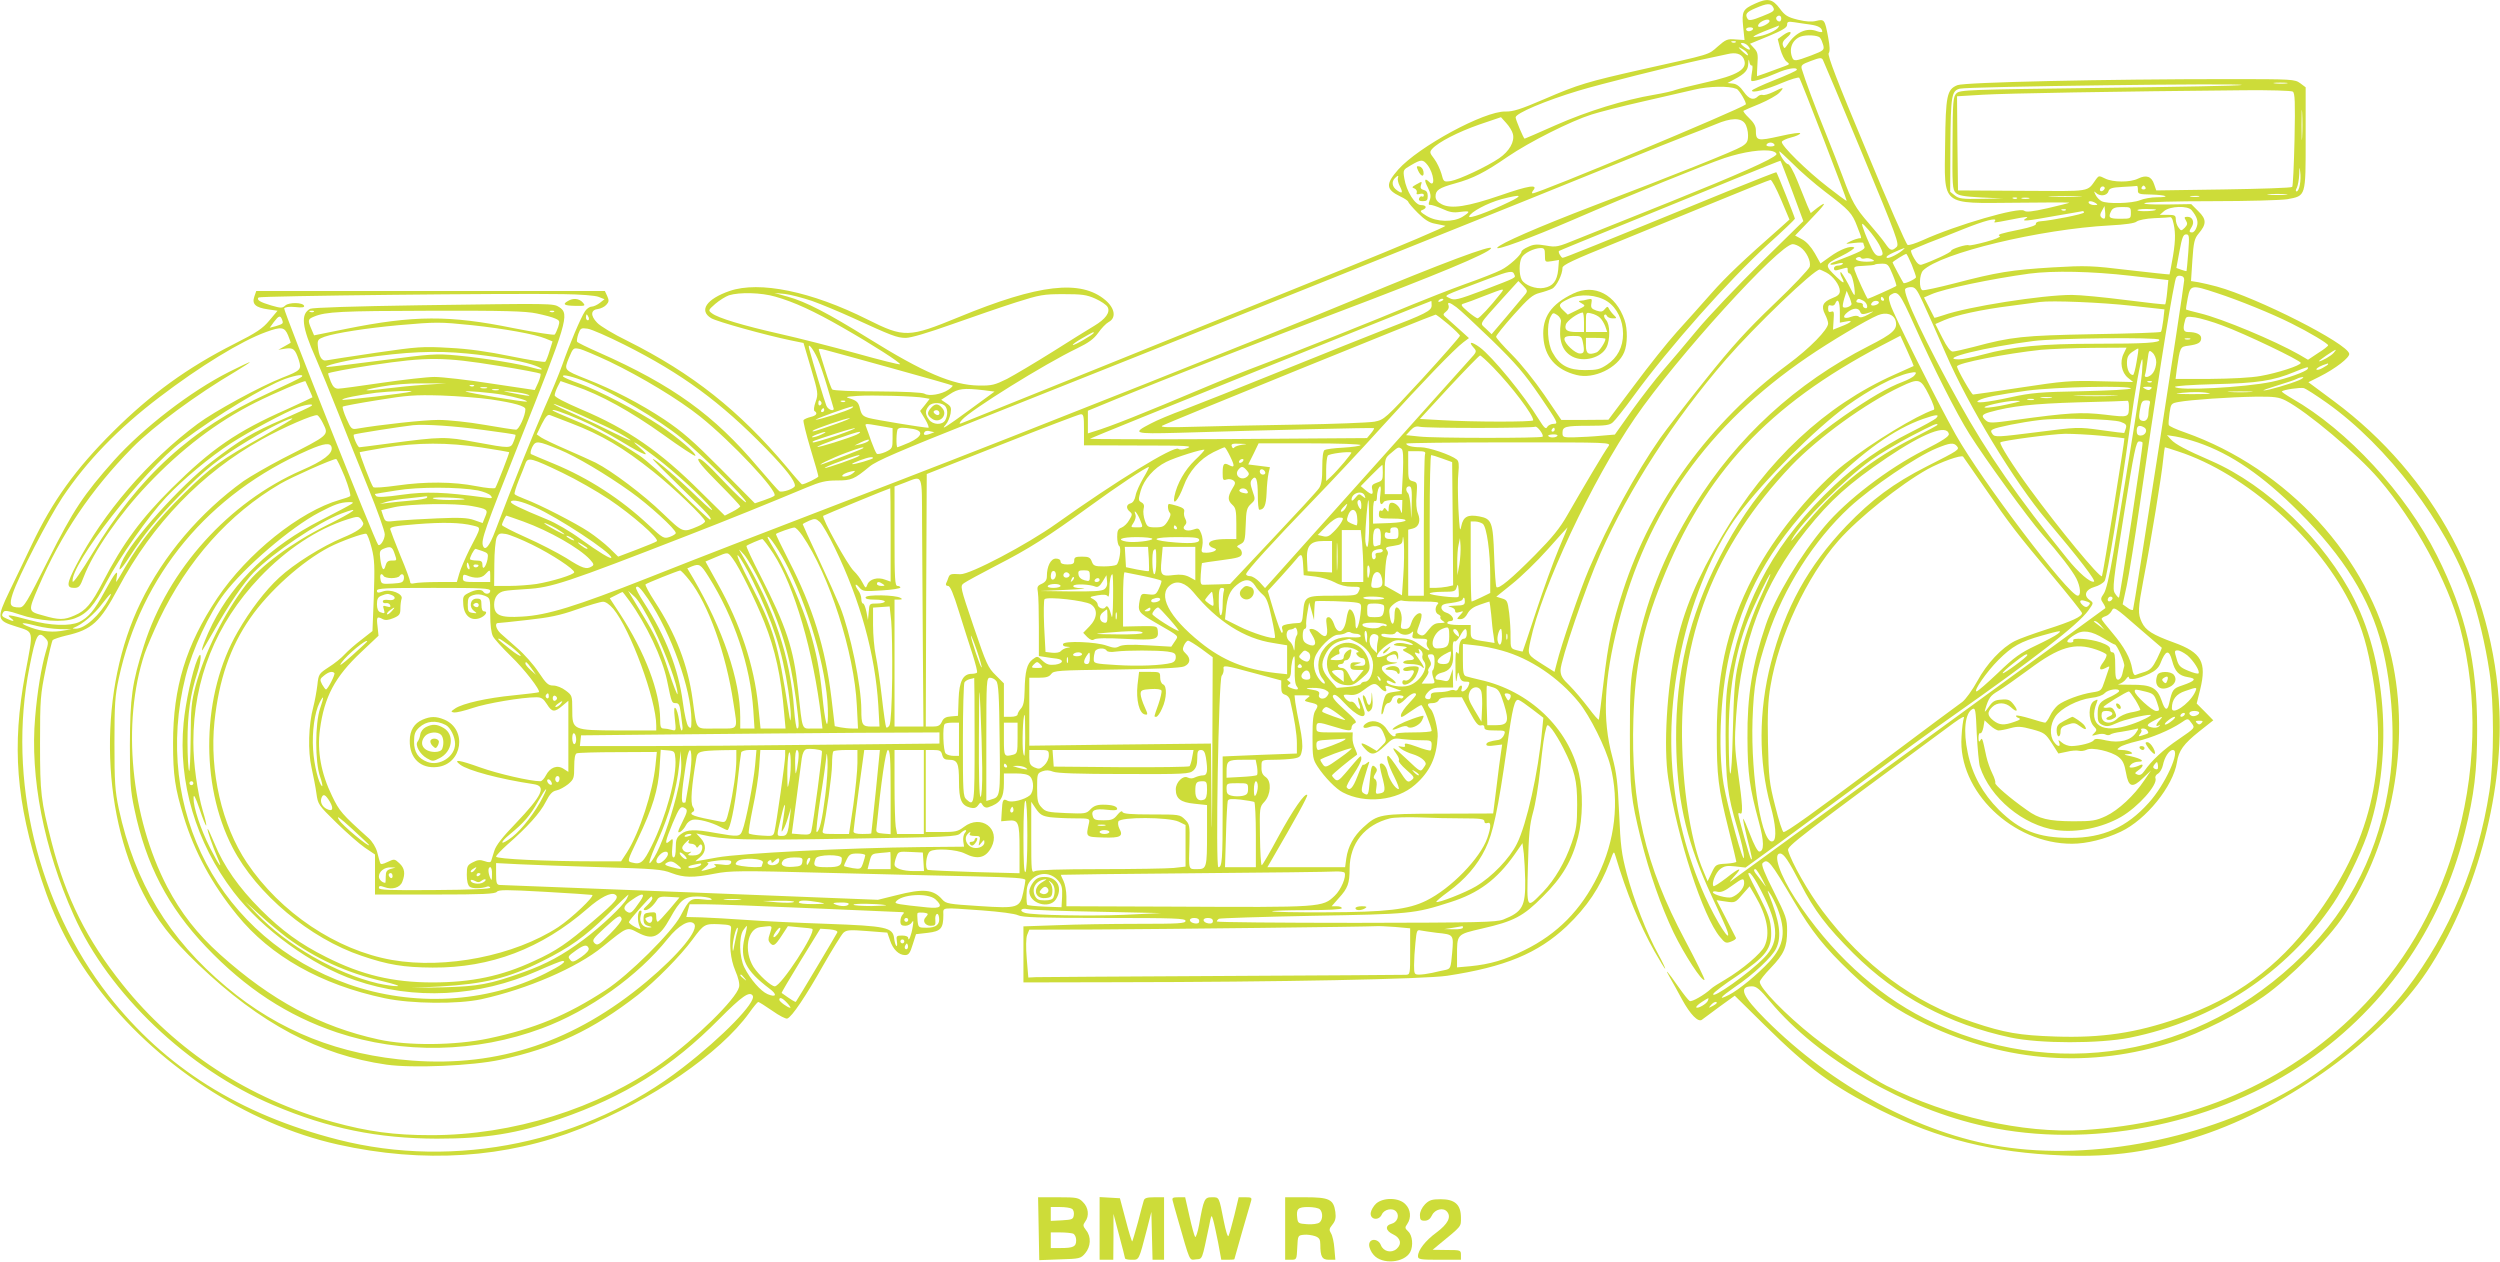 <?xml version="1.0" standalone="no"?>
<!DOCTYPE svg PUBLIC "-//W3C//DTD SVG 20010904//EN"
 "http://www.w3.org/TR/2001/REC-SVG-20010904/DTD/svg10.dtd">
<svg version="1.0" xmlns="http://www.w3.org/2000/svg"
 width="1280pt" height="646pt" viewBox="0 0 1280 646"
 preserveAspectRatio="xMidYMid meet">
<g transform="translate(0,646) scale(0.1,-0.1)"
fill="#cddc39" stroke="none">
<path d="M8985 6441 c-62 -28 -68 -40 -60 -118 l7 -68 -46 3 c-41 4 -50 0 -91
-36 -50 -44 -27 -37 -390 -118 -279 -63 -323 -76 -497 -151 -123 -53 -162 -65
-200 -64 -108 3 -445 -180 -549 -297 -66 -75 -64 -102 11 -138 22 -10 40 -23
40 -27 0 -4 22 -30 49 -57 35 -35 59 -50 87 -55 22 -4 46 -9 54 -11 8 -3 -228
-103 -525 -223 -721 -292 -1936 -782 -1955 -789 -10 -4 -9 2 5 18 45 51 422
286 591 367 58 28 85 48 107 79 16 23 40 48 53 55 40 21 33 70 -16 112 -126
107 -340 83 -752 -87 -256 -105 -278 -106 -466 -12 -287 144 -554 199 -707
146 -118 -41 -158 -100 -94 -139 30 -18 279 -87 409 -114 l64 -13 38 -129 c37
-125 38 -132 24 -172 -9 -26 -11 -45 -5 -48 17 -11 9 -23 -21 -30 -16 -4 -32
-11 -36 -16 -3 -5 13 -70 35 -144 23 -75 41 -139 41 -144 0 -7 -70 -41 -84
-41 -2 0 -37 39 -77 88 -245 291 -484 480 -817 647 -70 34 -140 76 -155 93
-35 36 -33 66 5 70 14 2 33 11 42 21 14 15 15 23 5 45 l-12 26 -893 0 -892 0
-10 -29 c-13 -38 6 -56 71 -65 l48 -7 -42 -50 c-34 -41 -65 -62 -180 -120
-239 -121 -427 -257 -619 -448 -193 -192 -311 -356 -417 -579 -36 -75 -87
-183 -115 -240 -67 -140 -65 -149 35 -180 93 -30 89 -13 46 -242 -69 -371 -47
-653 82 -1050 69 -211 153 -373 282 -547 297 -399 770 -709 1237 -813 439 -98
862 -70 1242 81 363 144 715 386 864 593 21 30 42 55 46 56 4 0 36 -20 72 -45
35 -25 70 -43 77 -40 24 9 95 115 183 271 47 82 94 158 104 168 17 15 32 16
122 9 l103 -8 14 -40 c15 -46 45 -75 77 -75 18 0 26 10 39 54 l17 53 61 7 c66
8 79 22 79 92 0 40 -18 38 195 23 95 -7 171 -17 187 -25 22 -11 109 -14 443
-14 362 0 415 -2 415 -15 0 -13 -34 -15 -242 -15 -134 0 -321 -3 -415 -7
l-173 -6 0 -144 0 -143 468 1 c853 1 1586 16 1701 33 297 45 465 115 612 253
104 99 172 200 221 330 21 58 21 58 30 28 54 -183 124 -353 199 -486 28 -49
52 -89 55 -89 2 0 -13 33 -35 73 -60 108 -127 282 -162 414 -27 102 -32 143
-39 308 -7 158 -13 207 -35 290 -52 192 -43 395 30 680 147 579 459 1018 970
1367 114 78 300 189 360 214 43 18 82 5 91 -30 10 -42 -13 -64 -139 -128 -371
-189 -675 -467 -892 -818 -160 -260 -251 -491 -307 -785 -20 -106 -23 -150
-23 -385 0 -283 5 -326 56 -535 44 -175 103 -344 168 -480 55 -113 146 -253
158 -242 3 3 -42 95 -100 204 -204 383 -278 698 -264 1133 8 267 47 457 144
700 221 557 545 905 1127 1211 l96 50 35 -77 c19 -42 34 -78 33 -78 -2 -1 -46
-21 -98 -44 -356 -159 -652 -436 -881 -823 -130 -219 -200 -387 -239 -572 -46
-214 -63 -511 -39 -670 46 -306 179 -713 266 -815 25 -31 31 -33 56 -23 16 6
27 14 25 19 -2 4 -25 49 -51 100 l-48 93 48 -7 c46 -7 48 -6 84 36 l37 42 27
-46 c63 -107 80 -197 49 -261 -17 -37 -114 -119 -200 -170 -33 -19 -66 -40
-74 -48 -32 -30 -99 -69 -109 -62 -6 3 -32 36 -58 73 -57 82 -74 100 -43 47
13 -22 41 -73 62 -112 42 -77 83 -119 102 -104 6 4 46 34 89 66 l79 57 151
-149 c229 -226 351 -315 592 -436 300 -149 578 -219 940 -233 247 -10 459 20
705 102 447 148 928 498 1156 840 244 367 390 892 371 1334 -28 630 -335 1205
-846 1585 l-132 98 56 28 c82 41 157 99 153 118 -10 53 -468 286 -678 344 -30
8 -72 18 -94 22 l-38 6 7 107 c6 92 11 111 31 135 42 49 42 74 0 115 l-37 37
-126 -2 c-81 -1 -122 2 -113 7 9 6 162 10 346 10 183 0 355 5 385 10 96 18 94
11 94 312 l0 261 -28 21 c-28 20 -38 21 -365 21 -628 0 -1354 -16 -1390 -31
-54 -22 -60 -52 -63 -302 -4 -321 -25 -303 363 -300 152 2 275 2 273 0 -2 -2
-52 -14 -111 -28 -80 -18 -110 -21 -120 -13 -25 21 -349 -73 -520 -151 -36
-16 -70 -27 -77 -24 -7 2 -103 221 -213 487 -147 350 -199 486 -191 495 7 9 6
34 -3 82 -17 90 -19 93 -61 83 -23 -6 -52 -4 -94 6 -52 13 -66 21 -93 58 -37
49 -62 54 -127 24z m94 -19 c9 -17 2 -22 -56 -45 -51 -21 -69 -24 -75 -14 -15
24 -7 35 40 55 60 26 79 27 91 4z m41 -57 c0 -8 -4 -15 -9 -15 -13 0 -22 16
-14 24 11 11 23 6 23 -9z m-60 -13 c0 -13 -49 -36 -57 -28 -5 4 1 14 11 22 22
15 46 19 46 6z m210 -18 c41 -6 59 -17 60 -36 0 -4 -12 -3 -26 2 -53 21 -110
-5 -151 -67 -16 -23 -17 -24 -24 -7 -5 14 0 25 19 41 35 29 21 41 -17 14 l-29
-21 13 -51 c8 -28 22 -57 32 -64 17 -13 17 -14 -7 -23 -94 -35 -141 -52 -144
-52 -1 0 0 27 2 61 4 51 1 63 -17 82 l-21 23 95 39 c72 30 95 44 95 58 0 16 5
18 38 13 20 -3 57 -9 82 -12z m-165 -14 c-9 -15 -55 -37 -95 -45 -66 -14 -29
6 98 54 2 0 0 -4 -3 -9z m-130 -10 c-3 -5 -13 -10 -21 -10 -8 0 -14 5 -14 10
0 6 9 10 21 10 11 0 17 -4 14 -10z m343 -43 c6 -6 13 -24 17 -38 6 -25 3 -28
-62 -53 -80 -30 -89 -31 -97 -10 -18 46 1 91 44 107 28 10 88 7 98 -6z m-431
-23 c-3 -3 -12 -4 -19 -1 -8 3 -5 6 6 6 11 1 17 -2 13 -5z m63 -19 c19 -23 8
-26 -20 -5 -19 15 -21 20 -9 20 9 0 22 -7 29 -15z m-5 -36 c13 -20 0 -15 -25
9 -23 22 -23 24 -3 13 12 -6 25 -16 28 -22z m-18 -28 c26 -54 -26 -86 -202
-125 -66 -15 -131 -31 -145 -36 -14 -6 -63 -17 -110 -25 -154 -26 -342 -84
-503 -155 -87 -39 -160 -70 -161 -70 -5 0 -46 97 -46 109 0 21 154 86 320 136
105 32 474 125 630 159 63 13 124 27 135 29 41 10 69 2 82 -22z m607 -486
c179 -431 192 -466 176 -480 -24 -22 -32 -19 -58 19 -12 18 -50 64 -83 102
-70 80 -87 111 -133 236 -19 51 -59 154 -89 228 -51 125 -107 276 -122 327 -5
19 1 24 47 41 45 17 54 18 61 6 4 -8 95 -223 201 -479z m-565 450 c5 2 5 -13
1 -35 -4 -22 -5 -41 -3 -44 7 -6 66 12 128 39 54 24 105 33 105 18 0 -5 -52
-28 -115 -53 -63 -25 -115 -49 -115 -54 0 -14 71 4 155 40 43 18 83 30 87 26
8 -8 246 -626 243 -630 -2 -2 -45 30 -96 70 -107 82 -242 215 -236 232 2 6 23
16 47 22 24 6 45 15 47 21 2 6 -42 0 -103 -14 -117 -26 -124 -25 -124 31 0 20
-11 39 -35 62 -19 18 -32 35 -28 37 5 3 42 19 84 36 42 18 87 43 99 56 29 30
22 31 -31 4 -23 -11 -47 -18 -54 -15 -7 2 -18 -1 -24 -7 -23 -23 -46 -15 -73
23 -18 26 -36 40 -55 42 l-28 3 35 19 c54 28 70 46 71 80 1 24 3 26 6 8 2 -12
8 -20 12 -17z m2739 -92 c-15 -2 -42 -2 -60 0 -18 2 -6 4 27 4 33 0 48 -2 33
-4z m-230 -8 c-3 -4 -329 -10 -724 -15 -684 -9 -719 -10 -737 -28 -17 -17 -19
-38 -20 -255 -2 -214 0 -238 16 -254 14 -14 40 -19 130 -24 l112 -5 -111 -2
c-97 -2 -115 1 -135 17 l-24 19 1 240 c2 253 6 277 48 288 43 11 1454 29 1444
19z m-2587 -20 c14 -5 54 -74 47 -80 -30 -25 -1059 -455 -1091 -455 -5 0 -4 7
3 15 27 33 -23 25 -167 -25 -170 -58 -252 -71 -301 -46 -22 11 -32 24 -32 40
0 32 17 44 100 67 91 25 151 55 270 137 110 75 322 182 430 216 41 13 158 43
260 66 102 23 221 51 265 61 76 18 176 20 216 4z m2848 -14 c11 -7 13 -51 9
-245 -3 -130 -8 -239 -12 -243 -4 -5 -163 -10 -352 -13 l-344 -5 -11 32 c-13
40 -40 49 -81 29 -41 -21 -130 -20 -170 0 -30 15 -32 15 -45 -2 -50 -69 -16
-63 -380 -61 l-328 2 -3 241 -2 241 132 8 c118 7 685 17 1343 23 127 1 236 -2
244 -7z m48 -233 c-2 -35 -3 -7 -3 62 0 69 1 97 3 63 2 -35 2 -91 0 -125z
m-4041 16 c10 -39 -18 -88 -70 -124 -63 -43 -204 -109 -248 -117 -36 -5 -37
-5 -48 38 -7 23 -23 58 -37 76 -24 31 -24 35 -10 51 32 35 132 86 240 124
l112 38 27 -30 c15 -16 31 -42 34 -56z m1188 54 c9 -12 16 -40 16 -60 0 -32
-5 -41 -32 -58 -37 -23 -345 -146 -763 -305 -282 -108 -476 -193 -489 -213
-11 -18 171 49 389 143 307 133 670 280 775 316 97 32 198 47 245 35 14 -4 23
-11 20 -17 -14 -22 -199 -104 -545 -243 -201 -80 -413 -165 -472 -189 -103
-42 -109 -44 -164 -34 -46 8 -63 6 -90 -7 -19 -8 -34 -19 -34 -24 0 -16 -64
-74 -104 -94 -23 -12 -106 -45 -186 -73 -80 -29 -199 -76 -265 -103 -178 -75
-610 -247 -772 -308 -78 -29 -213 -83 -300 -120 -303 -128 -480 -199 -565
-224 l-28 -9 0 58 0 58 148 61 c203 84 812 323 1131 443 508 192 769 301 785
327 15 24 -253 -76 -689 -258 -408 -170 -1706 -686 -2340 -930 -888 -342 -944
-363 -1288 -499 -370 -146 -516 -191 -644 -198 -112 -7 -143 6 -143 62 0 37
20 63 53 69 12 3 63 7 112 10 128 7 203 32 825 274 194 75 419 166 610 246 70
29 98 36 155 36 75 0 88 6 167 71 34 29 151 79 553 239 902 358 2962 1184
3355 1345 91 37 210 85 265 106 55 21 127 49 160 63 77 33 128 34 149 4z m151
-108 c4 -6 -5 -10 -20 -10 -15 0 -24 4 -20 10 3 6 12 10 20 10 8 0 17 -4 20
-10z m260 -242 c124 -94 138 -109 164 -178 25 -65 24 -60 9 -60 -7 -1 -26 -7
-43 -15 -30 -15 -30 -15 18 -9 26 3 47 3 47 0 0 -2 3 -11 6 -19 5 -14 -22 -27
-155 -78 -34 -13 -21 -20 17 -9 20 5 30 5 27 -1 -4 -5 -15 -9 -26 -9 -10 0
-19 -6 -19 -14 0 -12 7 -13 32 -5 41 11 38 12 38 -6 0 -8 4 -15 9 -15 10 0 23
-41 27 -90 2 -32 -1 -29 -32 34 -20 37 -38 66 -40 63 -3 -3 -1 -14 5 -25 19
-36 12 -37 -25 -1 -64 62 -64 64 22 107 43 21 73 42 67 45 -17 11 -72 -10
-123 -47 l-49 -35 -29 52 c-19 33 -43 60 -66 72 l-35 19 74 77 c81 83 96 107
40 65 l-34 -27 -17 38 c-8 21 -31 77 -51 126 -20 50 -41 87 -49 87 -12 0 -44
48 -44 65 0 3 30 -25 68 -62 37 -38 112 -103 167 -145z m-2036 137 c33 -43 41
-119 9 -87 -24 24 -28 11 -8 -27 15 -31 18 -46 10 -66 -7 -19 -7 -25 3 -24 6
1 34 -8 61 -20 38 -18 58 -21 92 -16 52 7 55 2 12 -25 -48 -29 -131 -27 -183
4 -33 20 -37 26 -22 31 25 10 21 25 -8 25 -30 0 -75 72 -85 137 -7 43 -6 44
34 67 53 31 61 31 85 1z m1867 -133 l57 -154 -220 -216 c-121 -120 -267 -273
-324 -342 -57 -69 -135 -161 -174 -206 -38 -44 -110 -137 -159 -205 l-88 -124
-71 -6 c-40 -4 -100 -7 -134 -8 -60 -1 -63 0 -63 23 0 32 15 36 135 36 84 0
107 3 123 18 11 9 60 71 108 137 182 249 483 588 687 775 76 68 137 127 137
130 0 7 -90 233 -95 238 -1 2 -112 -42 -246 -96 -692 -283 -839 -342 -848
-342 -8 0 -25 30 -19 35 2 2 161 67 353 145 193 79 447 182 565 231 118 48
215 87 216 86 2 -1 28 -71 60 -155z m2599 31 c-3 -18 -10 -33 -16 -33 -6 0 -6
7 1 19 5 11 11 41 12 68 1 39 2 42 5 14 3 -19 2 -50 -2 -68z m-4618 35 c-2 -7
2 -26 10 -41 18 -35 13 -41 -15 -21 -24 17 -29 43 -10 62 15 15 21 15 15 0z
m1962 -110 l43 -102 -40 -36 c-198 -174 -282 -254 -360 -342 -50 -57 -130
-146 -177 -198 -47 -52 -145 -175 -217 -272 l-133 -177 -121 -1 -120 0 -87
128 c-51 74 -120 160 -167 207 -44 44 -80 85 -80 91 0 6 40 56 90 112 76 85
97 103 132 112 24 6 53 16 65 22 22 11 53 73 53 107 0 14 55 40 263 124 144
59 381 156 527 216 146 60 270 110 275 110 6 1 30 -45 54 -101z m1652 49 c-13
-13 -26 -3 -16 12 3 6 11 8 17 5 6 -4 6 -10 -1 -17z m175 1 c-1 -21 4 -23 67
-24 79 -2 105 -14 30 -14 -28 0 -67 -7 -86 -15 -42 -17 -169 -20 -197 -5 -11
6 -25 20 -31 33 -9 18 -9 20 2 10 20 -20 57 -16 64 7 5 16 17 20 73 23 37 2
70 4 73 5 3 1 5 -8 5 -20z m39 12 c3 -5 -1 -10 -10 -10 -9 0 -13 5 -10 10 3 6
8 10 10 10 2 0 7 -4 10 -10z m718 -37 c-24 -2 -62 -2 -85 0 -24 2 -5 4 42 4
47 0 66 -2 43 -4z m-3978 -38 c-105 -51 -208 -88 -203 -73 8 23 95 69 165 88
103 27 116 22 38 -15z m2917 28 c-40 -2 -103 -2 -140 0 -37 2 -4 3 73 3 77 0
107 -2 67 -3z m616 0 c-10 -2 -28 -2 -40 0 -13 2 -5 4 17 4 22 1 32 -1 23 -4z
m-931 -9 c-3 -3 -12 -4 -19 -1 -8 3 -5 6 6 6 11 1 17 -2 13 -5z m61 -1 c-10
-2 -26 -2 -35 0 -10 3 -2 5 17 5 19 0 27 -2 18 -5z m342 -23 c12 -8 11 -10 -7
-10 -12 0 -25 5 -28 10 -8 13 15 13 35 0z m46 -78 c-4 -3 -11 -1 -17 5 -8 8
-7 18 3 34 l13 24 3 -28 c2 -16 1 -31 -2 -35z m134 28 c0 -30 -1 -30 -55 -30
-57 0 -63 6 -45 41 8 14 21 19 55 19 43 0 45 -1 45 -30z m311 14 c28 -34 36
-59 26 -86 -5 -16 -15 -28 -23 -28 -17 0 -17 5 -2 29 15 24 4 51 -22 51 -17 0
-18 -3 -8 -19 9 -15 8 -22 -6 -37 -18 -17 -19 -17 -32 1 -8 10 -14 29 -14 42
0 20 -5 23 -41 23 l-41 0 23 20 c31 25 120 28 140 4z m-644 0 c-3 -3 -12 -4
-19 -1 -8 3 -5 6 6 6 11 1 17 -2 13 -5z m462 2 c-8 -8 -88 -10 -95 -3 -4 4 17
7 46 7 29 0 51 -2 49 -4z m-369 -14 c0 -8 -166 -41 -223 -45 -15 -1 -25 -7
-23 -13 3 -7 -28 -18 -77 -28 -112 -23 -122 -27 -108 -35 6 -4 -25 -17 -70
-29 -44 -12 -84 -20 -88 -18 -11 7 -92 -19 -91 -28 1 -8 -101 -55 -151 -71
-11 -4 -24 6 -38 31 -12 20 -19 39 -16 42 3 3 42 20 87 38 46 17 128 50 183
72 105 42 170 59 160 42 -8 -12 -15 -13 78 5 92 18 97 18 77 5 -23 -15 7 -12
155 15 72 12 133 23 138 24 4 1 7 -3 7 -7z m454 -39 c15 -53 16 -97 2 -182 -9
-52 -17 -95 -18 -96 -2 -1 -95 9 -208 22 -192 23 -217 24 -390 14 -213 -13
-286 -25 -500 -81 -85 -22 -160 -38 -167 -36 -19 8 -16 81 3 101 89 89 599
212 959 231 76 4 126 11 135 20 9 7 48 15 90 17 41 1 78 4 82 5 4 1 9 -6 12
-15z m-1503 -125 c24 -47 24 -58 -1 -58 -16 0 -28 15 -49 63 -16 35 -31 74
-35 88 -6 20 -1 18 29 -16 20 -22 45 -57 56 -77z m1583 -40 c-4 -51 -8 -94 -9
-96 -1 -1 -13 2 -27 7 l-25 9 16 86 c13 70 19 86 34 86 16 0 17 -8 11 -92z
m-1986 26 c30 -21 55 -71 48 -99 -3 -12 -85 -99 -182 -191 -140 -134 -214
-215 -353 -389 -97 -121 -201 -256 -232 -300 -123 -176 -263 -433 -364 -670
-45 -105 -143 -391 -165 -483 l-11 -42 -57 36 c-83 53 -82 49 -66 124 56 267
315 820 535 1140 211 308 740 890 808 890 9 0 27 -7 39 -16z m-1308 -40 c0
-36 0 -37 36 -31 l36 6 -4 -50 c-6 -58 -27 -85 -73 -93 -41 -8 -99 14 -114 42
-14 26 -14 88 0 113 12 23 62 48 97 49 19 0 22 -5 22 -36z m1839 32 c-22 -23
-79 -52 -88 -46 -8 4 6 15 36 28 49 22 60 25 52 18z m39 -81 c12 -31 22 -59
22 -64 0 -9 -58 -36 -64 -30 -6 8 -56 102 -56 105 0 5 63 44 70 44 3 0 15 -25
28 -55z m-238 32 c10 3 27 0 37 -6 15 -8 9 -10 -29 -11 -45 0 -72 13 -46 23 7
2 14 1 16 -3 2 -5 11 -6 22 -3z m140 -82 c13 -31 21 -57 19 -59 -5 -5 -141
-66 -146 -66 -4 0 -57 115 -67 146 -6 19 -2 21 46 23 28 1 54 4 57 6 2 3 19 5
37 5 29 0 33 -4 54 -55z m-340 10 c35 -18 70 -65 70 -95 0 -16 -10 -26 -40
-37 -47 -19 -57 -41 -36 -82 9 -17 16 -38 16 -47 0 -31 -94 -127 -205 -209
-400 -296 -698 -705 -845 -1159 -56 -172 -76 -266 -100 -471 -12 -99 -22 -184
-24 -189 -1 -5 -25 22 -53 60 -29 38 -72 89 -97 114 -37 35 -46 51 -46 79 0
49 129 427 205 599 146 330 374 682 643 993 146 168 449 459 479 459 2 0 17
-7 33 -15z m-1597 -10 c8 -18 16 -14 -156 -80 -136 -51 -150 -54 -174 -42 -29
16 -54 4 202 101 103 39 121 42 128 21z m3156 -7 l193 -22 -6 -60 c-3 -33 -8
-61 -10 -64 -3 -2 -94 8 -203 22 -109 14 -233 26 -275 26 -151 0 -534 -60
-658 -104 -24 -8 -45 -14 -46 -13 -1 1 -13 25 -27 53 l-26 51 37 16 c66 29
306 79 502 106 123 16 319 12 519 -11z m274 -23 c-4 -56 -257 -1681 -262
-1687 -3 -4 -17 1 -29 11 l-24 17 21 96 c11 53 41 237 66 409 84 580 150 1000
181 1147 5 26 11 32 28 30 14 -2 20 -10 19 -23z m-3374 -72 c-8 -10 -50 -60
-93 -111 l-79 -93 -29 28 c-32 31 -42 13 86 156 l80 88 25 -25 c22 -22 23 -27
10 -43z m2036 -40 c20 -43 73 -161 117 -263 118 -272 353 -659 517 -853 167
-198 254 -311 242 -315 -19 -6 -78 45 -136 117 -256 317 -409 538 -555 801
-170 304 -289 557 -275 581 4 5 17 9 30 9 21 0 30 -12 60 -77z m1504 47 c111
-36 286 -107 383 -156 91 -45 188 -103 188 -112 0 -4 -23 -22 -52 -40 l-51
-34 -46 27 c-125 71 -392 183 -507 211 -38 9 -70 18 -71 19 -2 1 2 27 8 58 14
69 18 70 148 27z m-3666 -3 c-52 -66 -109 -127 -118 -127 -5 1 -28 16 -50 35
-36 31 -38 36 -20 41 11 3 58 20 105 39 104 40 106 41 83 12z m1797 -53 c0
-13 -38 -26 -44 -15 -3 3 1 24 7 44 l12 38 12 -28 c7 -15 12 -33 13 -39z
m-6415 36 l30 -12 -24 -19 c-13 -10 -32 -19 -42 -19 -10 0 -26 -11 -34 -24
-21 -31 -79 -168 -116 -274 -16 -45 -57 -144 -91 -220 -52 -119 -163 -394
-252 -629 -30 -80 -52 -106 -63 -78 -11 29 9 85 183 523 249 625 261 664 208
699 -32 20 -24 20 -718 10 -333 -5 -546 -12 -558 -18 -50 -27 -43 -92 28 -251
25 -57 77 -184 116 -283 39 -99 108 -272 154 -385 46 -113 84 -219 84 -236 0
-27 -24 -64 -34 -53 -17 19 -486 1201 -481 1210 5 7 25 10 57 7 33 -4 48 -2
45 6 -6 18 -77 19 -96 2 -16 -15 -23 -14 -72 0 -58 17 -77 29 -65 41 8 8 1278
22 1561 17 86 -1 163 -7 180 -14z m905 1 c95 -27 196 -73 344 -158 154 -88
300 -182 294 -188 -3 -3 -103 22 -224 56 -120 33 -295 78 -389 99 -190 43
-320 82 -350 106 -20 15 -19 16 17 48 21 18 53 38 70 44 54 17 167 14 238 -7z
m188 -22 c48 -17 141 -56 207 -86 198 -91 228 -103 272 -103 27 0 111 25 238
70 107 38 255 89 327 112 123 39 141 42 243 42 94 0 118 -3 163 -23 29 -13 57
-32 63 -43 15 -27 -11 -62 -68 -96 -25 -15 -121 -74 -212 -132 -91 -57 -197
-120 -235 -140 -63 -31 -77 -35 -145 -34 -133 2 -282 66 -565 242 -204 127
-321 188 -413 213 l-68 19 53 -5 c29 -3 92 -20 140 -36z m5642 -121 c99 -221
217 -455 284 -561 78 -124 299 -429 371 -511 91 -104 155 -187 176 -228 21
-42 25 -88 7 -88 -46 0 -493 590 -625 825 -96 171 -320 617 -334 666 -11 34
-10 42 2 50 36 23 46 10 119 -153z m-155 132 c3 -5 1 -10 -4 -10 -6 0 -11 5
-11 10 0 6 2 10 4 10 3 0 8 -4 11 -10z m-2255 -4 c0 -2 -7 -7 -16 -10 -8 -3
-12 -2 -9 4 6 10 25 14 25 6z m2151 -6 c21 -12 27 -45 7 -37 -7 2 -12 10 -10
16 1 6 -7 11 -19 11 -11 0 -17 5 -14 10 8 13 12 12 36 0z m-2211 -24 c0 -27
-29 -42 -245 -125 -71 -28 -303 -120 -515 -206 -212 -86 -439 -176 -505 -201
-66 -24 -145 -57 -174 -73 -97 -50 -86 -53 140 -47 457 14 1001 27 1004 24 2
-2 -5 -14 -16 -27 l-20 -24 -712 -5 c-391 -2 -709 -1 -706 2 5 5 1671 677
1747 705 1 1 2 -10 2 -23z m2090 -32 l0 -56 32 6 c41 8 26 -6 -27 -26 l-40
-16 3 49 c3 42 2 48 -12 43 -12 -4 -16 0 -16 16 0 16 4 20 15 16 9 -3 18 1 21
9 13 32 24 12 24 -41z m200 47 c0 -5 -9 -11 -20 -14 -20 -5 -26 3 -13 16 9 10
33 8 33 -2z m1299 -17 l163 -18 -6 -55 c-4 -30 -9 -57 -12 -60 -3 -4 -159 -9
-347 -12 -360 -7 -418 -13 -611 -65 -50 -13 -99 -24 -108 -24 -12 0 -30 24
-53 70 l-36 71 46 20 c58 25 188 54 340 73 66 9 134 18 150 20 60 8 314 -2
474 -20z m-3462 -7 c17 -12 98 -88 181 -168 125 -122 166 -170 247 -288 90
-132 95 -141 71 -141 -14 0 -29 -7 -34 -16 -7 -13 -15 -6 -42 37 -77 126 -240
324 -304 371 -43 31 -60 30 -31 -2 17 -19 17 -21 -21 -62 -21 -24 -266 -296
-543 -606 l-504 -563 -28 31 c-15 16 -37 30 -48 30 -12 0 -21 5 -21 10 0 15
138 166 340 375 96 99 258 272 360 385 197 217 367 394 413 428 l28 21 -43 39
c-24 22 -54 49 -68 61 -24 20 -24 21 -6 36 11 8 16 21 13 30 -9 21 4 19 40 -8z
m2067 -23 c6 -16 13 -16 61 0 11 4 3 -2 -19 -14 -25 -14 -42 -18 -48 -12 -7 7
-20 7 -40 0 -38 -14 -49 -1 -19 23 28 23 57 25 65 3z m-7917 0 c-3 -3 -12 -4
-19 -1 -8 3 -5 6 6 6 11 1 17 -2 13 -5z m1141 -9 c38 -8 81 -19 95 -26 23 -10
24 -14 15 -43 -6 -17 -14 -35 -18 -39 -4 -4 -99 11 -211 33 -328 67 -511 66
-858 -4 l-163 -33 -14 33 c-19 45 -18 50 14 63 60 25 136 29 594 30 382 1 490
-2 546 -14z m89 9 c-3 -3 -12 -4 -19 -1 -8 3 -5 6 6 6 11 1 17 -2 13 -5z m177
-29 c3 -8 1 -15 -4 -15 -6 0 -10 7 -10 15 0 8 2 15 4 15 2 0 6 -7 10 -15z
m4401 -35 c33 -28 60 -55 60 -59 0 -5 -87 -104 -193 -220 -191 -207 -195 -210
-245 -220 -29 -5 -207 -12 -397 -15 -190 -3 -426 -8 -525 -11 -134 -4 -176 -3
-165 5 13 10 1384 567 1400 569 3 1 33 -22 65 -49z m-5971 24 c8 -21 6 -22
-32 -34 l-31 -8 21 29 c25 33 33 36 42 13z m9936 -31 c110 -40 400 -179 400
-191 0 -13 -119 -52 -206 -67 -48 -9 -150 -14 -257 -15 l-178 0 6 48 c17 116
17 117 60 122 50 7 65 16 65 39 0 19 -26 31 -67 31 -24 0 -28 15 -16 58 5 22
9 23 52 17 25 -4 89 -22 141 -42z m-8963 2 c166 -18 322 -46 375 -68 l37 -15
-15 -48 c-8 -27 -18 -52 -22 -56 -4 -4 -84 9 -177 28 -117 24 -215 38 -315 43
-136 8 -160 6 -375 -25 -126 -19 -240 -36 -253 -39 -25 -6 -40 20 -45 77 -2
27 2 32 35 44 55 19 214 44 378 59 196 17 209 17 377 0z m-942 -52 c8 -20 14
-37 13 -38 -2 -1 -16 -10 -33 -19 l-30 -17 36 6 c41 6 50 -2 69 -59 15 -48 10
-53 -85 -90 -112 -44 -349 -173 -433 -236 -255 -190 -484 -457 -622 -724 -49
-94 -51 -116 -11 -116 25 0 31 6 50 57 49 127 179 316 326 471 173 183 356
322 553 421 98 49 253 115 256 109 6 -12 36 -79 36 -82 0 -1 -60 -29 -132 -62
-256 -113 -385 -202 -589 -404 -157 -156 -249 -281 -352 -479 -59 -114 -87
-147 -145 -172 -54 -24 -80 -24 -162 0 -77 21 -77 20 -24 144 117 272 268 497
482 715 108 110 328 272 530 391 39 24 72 45 72 47 0 2 -48 -20 -107 -50 -198
-100 -439 -286 -589 -453 -157 -177 -208 -253 -337 -510 -111 -220 -124 -243
-147 -243 -48 0 -54 12 -35 70 29 89 184 387 255 494 125 186 285 352 497 513
207 158 420 288 545 333 79 29 95 26 113 -17z m1720 -47 c297 -149 494 -294
727 -533 102 -105 148 -164 148 -190 0 -14 -65 -37 -80 -28 -5 3 -54 59 -109
123 -225 267 -437 420 -814 587 -59 26 -110 51 -112 55 -3 4 0 22 6 40 11 30
14 32 48 27 20 -3 104 -40 186 -81z m2405 60 c0 -8 -102 -67 -107 -62 -3 2 19
18 49 35 56 32 58 33 58 27z m5455 -35 c9 -16 -71 -21 -322 -21 -278 0 -428
-14 -579 -55 -51 -14 -107 -25 -125 -25 -113 1 142 64 382 94 115 15 636 20
644 7z m158 2 c-7 -2 -19 -2 -25 0 -7 3 -2 5 12 5 14 0 19 -2 13 -5z m-7027
-99 c13 -29 35 -95 50 -146 15 -51 29 -99 31 -105 9 -23 -27 -13 -36 10 -8 18
-71 227 -88 291 -10 38 19 3 43 -50z m-1066 -15 c168 -81 355 -194 465 -282
159 -127 401 -384 380 -405 -3 -4 -27 -14 -53 -23 l-47 -16 -175 177 c-143
144 -196 190 -290 253 -121 80 -261 153 -397 206 -117 47 -116 45 -90 109 21
50 23 52 52 46 17 -3 86 -33 155 -65z m1449 -35 c167 -46 306 -86 308 -88 3
-2 -7 -12 -22 -22 -35 -23 -98 -34 -121 -20 -12 7 -99 11 -242 12 -124 0 -226
4 -231 10 -5 5 -21 50 -36 99 -16 50 -30 95 -32 102 -4 9 5 9 34 1 21 -5 175
-48 342 -94z m6304 75 c-21 -42 -11 -97 23 -124 l26 -21 -169 4 c-153 4 -189
1 -405 -32 -130 -20 -241 -36 -246 -36 -8 0 -82 129 -82 144 0 17 252 66 430
85 47 4 165 9 262 10 l176 1 -15 -31z m66 -43 c-6 -36 -14 -66 -18 -66 -17 0
-31 27 -31 61 0 29 6 42 27 57 16 11 29 19 31 17 2 -1 -2 -32 -9 -69z m101 0
c0 -17 -7 -42 -16 -54 -16 -24 -50 -31 -41 -9 3 8 8 40 12 71 7 55 8 56 26 40
11 -10 19 -30 19 -48z m909 48 c-13 -16 -62 -44 -76 -44 -7 0 76 58 86 59 2 1
-2 -6 -10 -15z m-9557 -4 c133 -13 268 -36 330 -56 63 -20 72 -36 10 -18 -65
20 -254 51 -392 64 -108 10 -131 8 -385 -25 -148 -19 -274 -35 -280 -34 -31 2
82 31 177 45 227 33 374 40 540 24z m5254 -72 c96 -99 204 -242 204 -270 0 -9
-310 -9 -473 1 l-107 6 150 163 c83 89 154 162 158 162 4 0 35 -28 68 -62z
m-5094 9 c115 -18 211 -37 215 -40 3 -4 -2 -24 -11 -45 l-18 -39 -221 33
c-122 19 -253 34 -292 34 -38 0 -160 -14 -270 -30 -110 -16 -210 -30 -223 -30
-17 0 -27 9 -38 35 -7 19 -14 38 -14 43 0 4 102 24 228 43 282 42 361 42 644
-4z m8415 -35 c-5 -61 -51 -350 -147 -927 -21 -121 -37 -188 -49 -205 -16 -23
-17 -28 -3 -48 8 -12 13 -24 11 -26 -2 -2 -170 -124 -374 -273 -203 -148 -631
-460 -950 -693 -319 -232 -587 -428 -595 -433 -8 -6 1 6 19 26 47 50 29 47
-41 -9 -33 -25 -62 -44 -65 -41 -11 12 10 68 34 87 21 16 35 19 78 14 l52 -6
183 133 c101 74 298 220 439 324 141 105 337 248 436 317 421 296 644 469 697
542 28 39 28 39 7 54 -33 23 -21 54 25 67 22 6 45 20 52 31 12 19 78 420 129
784 28 200 55 350 63 350 3 0 2 -31 -1 -68z m953 43 c0 -2 -13 -11 -30 -20
-16 -9 -30 -11 -30 -6 0 7 22 19 58 30 1 1 2 -1 2 -4z m-105 -24 c-8 -14 -109
-50 -184 -66 -139 -29 -482 -47 -495 -26 -3 5 85 11 202 14 220 5 302 18 408
62 65 27 78 30 69 16z m-2014 -34 c-6 -8 -33 -22 -59 -32 -75 -28 -168 -82
-303 -176 -309 -217 -502 -445 -665 -784 -143 -298 -202 -591 -191 -935 9
-275 59 -475 180 -736 41 -88 78 -169 81 -181 24 -76 -56 48 -114 177 -190
424 -224 876 -100 1354 58 224 163 460 268 598 137 183 393 439 558 560 115
83 242 151 319 168 36 8 42 5 26 -13z m-8257 -7 c-5 -5 -81 -42 -170 -83 -395
-181 -663 -425 -900 -819 -56 -92 -100 -156 -102 -146 -16 83 365 572 560 718
183 137 422 281 528 320 60 21 100 26 84 10z m1461 -27 c144 -59 366 -190 483
-285 99 -80 332 -311 332 -329 0 -8 -53 41 -117 109 -83 88 -119 120 -127 112
-7 -7 22 -43 102 -123 62 -62 112 -116 112 -119 0 -4 -18 -17 -40 -28 l-39
-20 -124 122 c-207 207 -374 322 -611 422 -86 37 -136 63 -136 72 0 8 7 28 15
44 l15 29 72 -25 c131 -44 288 -131 453 -249 87 -63 162 -112 165 -109 9 10
-92 96 -181 155 -113 75 -316 181 -412 215 -43 15 -80 31 -84 36 -8 15 51 0
122 -29z m8765 10 c-44 -19 -160 -53 -180 -52 -8 0 23 11 69 25 46 14 91 29
100 34 9 5 23 9 31 9 8 0 -1 -8 -20 -16z m-1894 -75 c22 -44 32 -74 25 -76
-90 -30 -312 -165 -457 -278 -149 -116 -334 -337 -440 -526 -150 -268 -214
-523 -214 -856 0 -219 7 -273 60 -487 22 -88 40 -163 40 -167 0 -4 -24 -8 -52
-10 -52 -3 -54 -4 -74 -46 l-21 -44 -22 53 c-58 134 -101 383 -108 634 -18
558 165 1028 559 1441 139 145 379 319 559 404 95 45 102 43 145 -42z m1141
66 c-3 -3 -12 -4 -19 -1 -8 3 -5 6 6 6 11 1 17 -2 13 -5z m-8842 -14 c-60 -4
-148 -13 -195 -19 -123 -16 -140 -11 -30 9 58 11 141 18 215 17 l120 0 -110
-7z m252 -6 c-3 -3 -12 -4 -19 -1 -8 3 -5 6 6 6 11 1 17 -2 13 -5z m66 -11
c-7 -2 -21 -2 -30 0 -10 3 -4 5 12 5 17 0 24 -2 18 -5z m8417 -2 c0 -5 -111
-11 -247 -14 -217 -4 -263 -8 -368 -31 -123 -27 -194 -34 -164 -16 25 15 103
30 249 50 144 19 530 27 530 11z m103 -2 c-8 -8 -16 -8 -30 0 -16 9 -14 10 12
11 21 0 26 -3 18 -11z m901 -72 c310 -220 612 -618 734 -967 40 -114 77 -269
98 -410 24 -157 24 -454 0 -610 -58 -377 -203 -725 -425 -1015 -136 -178 -376
-388 -585 -510 -435 -254 -1020 -370 -1491 -295 -415 66 -862 307 -1205 650
-120 120 -141 170 -70 170 23 0 40 -14 95 -80 243 -291 690 -550 1105 -638
525 -113 1138 4 1600 306 425 277 726 702 850 1201 48 191 63 316 63 526 0
344 -58 596 -206 891 -159 318 -458 642 -742 804 -31 18 -54 34 -52 36 9 9 93
21 112 17 11 -3 64 -37 119 -76z m-9361 66 c-7 -2 -21 -2 -30 0 -10 3 -4 5 12
5 17 0 24 -2 18 -5z m2485 -1 l54 -7 -123 -90 c-130 -95 -155 -111 -126 -78
10 11 20 36 24 56 5 30 2 37 -21 52 l-27 18 43 28 c45 30 71 33 176 21z
m-2933 -7 c-22 -8 -347 -46 -352 -42 -6 7 80 24 172 36 69 8 200 13 180 6z
m469 -16 c71 -13 129 -30 123 -35 -5 -5 -292 43 -312 51 -15 7 134 -6 189 -16z
m130 0 c23 -10 -14 -5 -94 11 -42 9 -41 9 14 4 33 -3 69 -10 80 -15z m8611 6
c6 -2 -37 -3 -95 -3 -86 1 -94 2 -45 7 57 6 118 4 140 -4z m208 8 c-29 -2 -77
-2 -105 0 -29 2 -6 3 52 3 58 0 81 -1 53 -3z m-9009 -38 c119 -18 176 -34 176
-50 0 -33 -33 -105 -48 -105 -10 0 -82 11 -162 25 -80 14 -185 25 -235 25 -75
0 -296 -24 -418 -45 -26 -4 -30 -1 -53 51 -14 31 -22 59 -19 62 3 3 83 18 177
33 152 25 192 28 328 24 85 -3 199 -12 254 -20z m2217 8 l29 -5 -24 -31 -25
-31 26 -43 c14 -24 21 -43 16 -43 -24 0 -273 41 -305 50 -30 9 -37 16 -45 48
-7 30 -15 39 -43 49 -35 11 -35 11 30 16 74 5 299 -1 341 -10z m6092 10 c-51
-2 -135 -2 -185 0 -51 1 -10 3 92 3 102 0 143 -2 93 -3z m-320 -10 c-13 -2
-35 -2 -50 0 -16 2 -5 4 22 4 28 0 40 -2 28 -4z m1200 -14 c107 -55 368 -274
477 -402 183 -213 353 -525 416 -762 94 -356 83 -754 -32 -1132 -99 -326 -262
-601 -494 -833 -365 -365 -844 -572 -1405 -606 -306 -18 -693 69 -1006 227
-74 37 -281 176 -376 252 -141 112 -273 248 -273 280 0 7 25 39 56 71 69 72
84 107 84 191 0 60 -5 74 -68 200 -47 92 -65 138 -58 145 27 27 39 12 161
-195 92 -156 154 -233 292 -365 121 -116 233 -193 387 -266 414 -195 842 -225
1265 -88 137 44 341 147 461 232 136 96 331 293 413 418 247 373 340 881 242
1316 -115 513 -533 968 -1058 1154 -44 15 -81 32 -83 38 -2 6 0 33 4 61 7 48
8 50 47 57 58 11 262 25 393 27 97 1 119 -2 155 -20z m-1290 4 c-7 -2 -21 -2
-30 0 -10 3 -4 5 12 5 17 0 24 -2 18 -5z m-6208 -12 c3 -5 1 -12 -5 -16 -5 -3
-10 1 -10 9 0 18 6 21 15 7z m122 3 c-3 -3 -12 -4 -19 -1 -8 3 -5 6 6 6 11 1
17 -2 13 -5z m5948 -15 c-49 -11 -99 -18 -110 -16 -30 4 103 35 155 35 37 0
30 -3 -45 -19z m625 -8 c0 -59 1 -59 -123 -44 -120 14 -187 10 -457 -27 -123
-17 -136 -17 -152 -3 -26 23 -22 31 20 43 110 31 221 43 452 50 135 3 248 7
253 8 4 1 7 -11 7 -27z m106 7 c-3 -13 -6 -32 -6 -43 0 -30 -14 -46 -34 -39
-14 5 -16 14 -11 48 9 52 12 56 37 56 16 0 19 -5 14 -22z m-7829 -149 c82 -47
63 -44 -37 6 -49 25 -136 66 -192 91 -57 25 -107 49 -113 55 -14 14 279 -116
342 -152z m1665 138 c11 -17 10 -45 -2 -68 -15 -27 -64 -25 -84 3 -21 29 -20
47 1 71 19 20 70 17 85 -6z m-3247 5 c-6 -5 -70 -35 -143 -67 -162 -70 -218
-104 -367 -218 -162 -124 -417 -408 -462 -516 -25 -58 -7 -45 42 31 76 117
132 185 255 312 126 130 203 191 357 284 100 61 212 116 220 109 2 -3 -63 -41
-144 -87 -220 -123 -275 -162 -414 -300 -132 -130 -220 -241 -297 -372 -24
-43 -46 -78 -47 -78 -1 0 0 12 3 28 7 40 -9 21 -63 -78 -52 -96 -83 -132 -130
-155 -49 -22 -146 -19 -253 10 -108 29 -123 31 -96 10 23 -17 14 -19 -21 -3
-27 12 -29 16 -17 35 6 9 26 6 82 -13 99 -34 224 -43 283 -20 64 24 100 66
162 185 66 126 215 338 305 434 86 92 225 208 335 279 93 60 278 159 343 183
42 15 81 19 67 7z m2765 -12 c-19 -13 -167 -60 -183 -59 -12 1 170 67 188 68
6 0 3 -4 -5 -9z m-140 -10 c0 -5 -5 -10 -11 -10 -5 0 -7 5 -4 10 3 6 8 10 11
10 2 0 4 -4 4 -10z m-1248 -50 c50 -21 144 -71 210 -111 122 -74 158 -86 91
-29 -59 50 -7 19 81 -49 104 -79 246 -210 287 -263 18 -25 -12 0 -72 58 -102
99 -213 194 -227 194 -4 0 62 -66 146 -148 138 -133 164 -162 146 -162 -3 0
-72 64 -152 143 -81 79 -174 162 -207 184 -116 77 -231 140 -335 182 -58 24
-107 46 -110 49 -11 12 57 -11 142 -48z m-1319 -16 c31 -64 39 -57 -206 -182
-75 -39 -165 -91 -200 -115 -223 -161 -409 -379 -527 -622 -214 -439 -209
-1056 13 -1489 70 -137 144 -232 283 -365 316 -302 620 -463 963 -512 135 -19
439 -6 583 25 275 59 474 153 703 331 90 70 220 202 281 285 58 79 63 81 136
78 56 -3 63 -5 61 -23 -10 -86 -3 -155 21 -213 17 -39 24 -71 20 -86 -15 -61
-221 -263 -396 -389 -325 -232 -764 -370 -1183 -369 -187 0 -321 18 -499 67
-430 118 -808 365 -1079 705 -182 228 -289 442 -362 725 -56 219 -60 251 -60
510 0 226 2 248 29 380 16 77 32 144 36 148 4 4 35 15 69 23 132 30 173 68
267 244 174 327 429 591 734 760 111 62 268 130 285 124 6 -3 19 -21 28 -40z
m1271 -1 c157 -60 267 -125 421 -248 102 -81 265 -237 265 -254 0 -6 -17 -18
-37 -26 -78 -33 -74 -34 -180 67 -98 95 -259 216 -343 259 -25 12 -93 43 -151
68 -58 25 -116 53 -128 61 l-23 16 26 53 c21 41 31 51 44 45 9 -3 57 -22 106
-41z m2626 -33 l0 -80 283 -1 c242 0 277 -2 247 -13 -22 -9 -39 -10 -47 -4
-22 17 -320 -166 -623 -382 -151 -108 -444 -262 -493 -260 -49 3 -54 1 -61
-17 -3 -10 -9 -24 -12 -30 -3 -8 1 -13 10 -13 11 0 27 -38 56 -132 23 -73 54
-172 70 -220 15 -48 26 -89 22 -92 -3 -3 -15 -6 -27 -6 -44 0 -64 -38 -67
-130 l-3 -85 -36 -3 c-27 -2 -39 -9 -47 -28 -9 -19 -19 -24 -47 -24 l-35 0 2
646 3 647 385 152 c212 84 393 153 403 154 15 1 17 -9 17 -79z m4362 58 c-6
-6 -65 -39 -131 -72 -149 -75 -273 -162 -391 -273 -289 -272 -457 -570 -532
-945 -19 -97 -23 -144 -23 -328 1 -241 9 -309 60 -479 19 -62 35 -130 34 -150
0 -45 -81 245 -104 373 -32 189 -15 498 40 706 84 314 224 549 490 815 182
183 345 299 491 350 68 24 88 25 66 3z m-5630 -28 c-112 -39 -128 -44 -120
-35 9 9 169 64 188 64 8 0 -22 -13 -68 -29z m6576 10 c27 -10 32 -16 26 -34
-4 -11 -7 -22 -8 -23 0 -1 -54 6 -119 15 -117 16 -120 16 -330 -11 -198 -25
-213 -26 -225 -10 -10 14 -10 19 2 25 20 11 145 36 236 47 98 13 376 6 418 -9z
m-8378 -42 c85 -11 157 -22 159 -24 2 -2 -2 -17 -9 -34 -15 -37 -15 -37 -194
-4 -156 29 -174 29 -440 -6 -81 -11 -152 -20 -156 -20 -9 0 -35 59 -28 65 4 4
240 41 303 48 61 6 214 -4 365 -25z m2027 21 l63 -11 0 -52 c0 -50 -1 -53 -36
-70 -21 -9 -41 -13 -45 -9 -5 5 -17 33 -28 63 -10 30 -22 63 -26 73 -8 20 -9
20 72 6z m5413 6 c0 -3 -53 -31 -117 -64 -217 -109 -393 -248 -544 -428 -86
-103 -95 -114 -84 -93 47 85 268 306 404 404 45 32 137 87 204 122 118 61 137
70 137 59z m-2348 -16 c153 0 283 3 288 6 10 6 46 -42 38 -51 -9 -8 -557 -8
-631 1 l-68 7 23 25 c17 18 29 22 47 18 14 -4 150 -6 303 -6z m3407 2 c19 -12
6 -41 -19 -41 -15 0 -20 7 -20 25 0 26 14 31 39 16z m-6698 -42 c-63 -21 -117
-37 -119 -34 -6 5 -1 7 113 44 134 43 138 36 6 -10z m392 35 c58 -10 50 -39
-18 -70 -31 -13 -58 -24 -60 -24 -8 0 -6 86 2 93 8 9 27 9 76 1z m3287 -4 c0
-5 -5 -10 -11 -10 -5 0 -7 5 -4 10 3 6 8 10 11 10 2 0 4 -4 4 -10z m-3200 -22
c-25 -9 -36 -5 -26 10 3 6 16 8 28 4 l22 -5 -24 -9z m5218 0 c2 -12 -29 -33
-127 -83 -185 -94 -397 -256 -509 -390 -123 -145 -254 -365 -301 -504 -70
-206 -96 -365 -94 -581 1 -185 11 -252 58 -427 28 -101 28 -153 2 -153 -8 0
-28 38 -46 86 -18 47 -34 84 -36 82 -2 -2 7 -46 20 -98 25 -98 29 -117 20
-108 -6 6 -65 216 -65 231 0 5 5 5 10 2 15 -9 12 48 -11 209 -18 129 -19 163
-10 289 26 379 139 676 359 952 124 155 219 240 414 372 187 126 306 172 316
121z m-5773 -3 c-16 -8 -37 -14 -45 -14 -8 0 1 7 20 14 46 18 64 17 25 0z
m180 -1 c-41 -18 -196 -67 -200 -62 -6 5 196 77 215 77 8 -1 2 -7 -15 -15z
m3589 -5 c-6 -11 -41 -12 -47 -1 -3 4 8 7 24 8 15 1 26 -3 23 -7z m2785 0 c64
-6 117 -12 118 -13 3 -3 -110 -700 -115 -706 -10 -12 -222 245 -368 445 -90
123 -159 233 -152 240 9 9 263 43 332 44 39 0 122 -4 185 -10z m495 -35 c171
-59 331 -169 516 -354 230 -230 365 -447 425 -685 54 -212 70 -484 40 -690
-50 -354 -198 -651 -444 -895 -530 -526 -1283 -652 -1936 -325 -254 128 -485
342 -663 614 -79 121 -116 231 -78 231 19 0 42 -34 105 -155 70 -136 133 -219
270 -356 221 -220 487 -363 805 -431 149 -32 454 -32 611 -1 433 88 802 332
1042 688 56 83 134 242 172 348 132 375 106 869 -65 1208 -150 298 -445 584
-732 709 -131 57 -184 85 -207 110 l-20 22 45 -7 c25 -4 76 -18 114 -31z
m-6809 7 c-6 -5 -23 -12 -40 -16 l-30 -6 30 15 c35 17 53 20 40 7z m-1581 -43
c84 -34 239 -126 365 -216 93 -66 231 -192 231 -211 0 -5 -14 -14 -31 -20 -30
-10 -34 -8 -108 61 -142 133 -307 240 -486 314 -59 24 -110 46 -116 49 -5 4
-2 19 6 36 18 34 27 33 139 -13z m5371 17 c-18 -23 -138 -226 -210 -352 -38
-67 -78 -116 -165 -204 -122 -123 -186 -176 -198 -165 -4 4 -9 77 -12 161 -6
171 -12 189 -76 201 -59 11 -82 -1 -92 -49 -7 -35 -9 -22 -15 88 -3 72 -4 155
0 185 4 41 2 59 -8 67 -29 24 -144 63 -185 63 -44 0 -74 8 -74 19 0 3 236 6
525 6 522 0 524 0 510 -20z m2735 18 c2 -25 -116 -793 -121 -793 -4 0 -13 10
-21 23 -13 20 -9 60 46 400 53 331 63 377 78 377 10 0 18 -3 18 -7z m-9272
-24 c6 -32 -43 -69 -154 -117 -373 -163 -683 -507 -807 -897 -61 -192 -71
-264 -72 -510 0 -190 3 -234 23 -327 59 -284 172 -501 367 -706 203 -213 417
-353 670 -438 335 -112 712 -105 1050 21 242 90 492 268 645 460 54 67 110 99
133 76 29 -29 -76 -157 -243 -297 -367 -307 -757 -438 -1202 -404 -369 28
-680 151 -948 376 -297 248 -470 535 -552 914 -19 92 -22 134 -22 335 0 200 3
243 22 331 115 532 460 946 972 1170 80 35 113 39 118 13z m767 0 c77 -12 141
-23 142 -24 3 -1 -62 -169 -71 -183 -3 -5 -47 -1 -98 9 -117 23 -260 24 -406
3 -64 -9 -117 -13 -121 -8 -10 10 -73 176 -69 179 2 1 59 11 128 23 169 27
321 27 495 1z m3895 14 c-19 -3 -38 -9 -41 -15 -4 -5 -9 -3 -12 6 -5 13 2 16
41 14 40 -1 42 -2 12 -5z m606 -2 c-3 -5 -43 -10 -89 -13 -45 -2 -88 -8 -95
-12 -8 -5 -12 -36 -12 -89 0 -61 -4 -89 -17 -107 -9 -14 -116 -130 -236 -257
l-219 -233 -59 -2 c-32 -1 -67 -2 -76 -2 -16 -1 -18 7 -15 54 2 30 5 56 6 57
1 1 46 8 101 15 84 11 100 16 103 32 2 11 -4 23 -13 29 -15 8 -15 10 6 21 22
11 24 19 27 97 2 76 6 89 26 108 24 22 24 24 9 67 -12 36 -13 47 -2 60 20 24
29 -2 29 -83 0 -40 3 -73 8 -73 25 1 34 22 37 86 1 38 6 83 10 101 l7 31 -55
7 -56 7 27 54 26 54 264 0 c147 0 261 -4 258 -9z m3053 -5 c15 -18 12 -20
-154 -104 -171 -87 -281 -169 -412 -305 -195 -205 -313 -418 -386 -702 -63
-244 -64 -502 -2 -730 27 -96 32 -169 14 -181 -55 -34 -116 322 -106 621 6
178 20 254 77 426 83 250 236 491 419 661 114 105 342 260 447 303 68 28 87
30 103 11z m-5600 -11 c-4 -4 -163 -66 -204 -80 -51 -17 49 32 115 56 72 27
98 34 89 24z m1879 -41 c25 -51 24 -61 -6 -45 -26 14 -32 6 -32 -41 0 -35 2
-39 20 -33 12 4 27 1 35 -5 12 -10 11 -16 -6 -43 -24 -41 -24 -59 1 -82 17
-15 20 -31 20 -97 l0 -78 -47 0 c-62 0 -93 -9 -93 -25 0 -8 10 -17 21 -20 17
-6 19 -9 8 -16 -8 -5 -27 -9 -42 -9 -27 0 -28 2 -21 35 4 20 1 48 -6 64 -11
27 -14 29 -42 19 -35 -12 -61 3 -40 24 8 8 8 17 1 31 -6 10 -9 27 -6 37 3 13
-5 20 -33 29 -20 6 -40 11 -44 11 -10 0 -7 -35 4 -46 6 -6 2 -21 -11 -42 -18
-28 -26 -32 -63 -32 -39 0 -43 3 -54 34 -7 19 -10 46 -7 59 5 18 2 28 -11 35
-16 9 -16 14 -4 58 17 59 68 118 131 149 45 23 189 68 196 62 1 -2 -20 -26
-49 -53 -51 -49 -92 -120 -105 -185 -11 -55 20 -21 47 52 27 75 83 139 153
174 28 14 54 25 57 25 3 0 16 -21 28 -46z m878 38 c8 -5 10 -41 7 -119 l-6
-113 -43 0 -44 0 0 92 c0 91 0 92 33 119 36 31 37 32 53 21z m3975 -13 c349
-113 730 -454 894 -802 51 -107 77 -198 104 -357 79 -470 -15 -852 -304 -1238
-184 -246 -400 -404 -691 -505 -219 -76 -393 -102 -631 -94 -183 6 -260 19
-421 73 -303 100 -561 291 -770 569 -73 97 -160 250 -177 311 -5 21 43 59 849
653 39 28 56 37 51 25 -4 -11 -10 -53 -12 -96 -19 -278 262 -549 566 -548 75
0 170 24 250 62 129 61 267 232 287 355 9 60 34 94 114 158 l72 57 -42 43 -43
43 18 72 c34 140 7 189 -134 240 -110 40 -145 62 -165 104 -21 45 -20 67 9
221 39 200 93 532 100 608 4 37 8 67 9 67 2 0 32 -9 67 -21z m-4269 -56 c-22
-26 -52 -59 -66 -72 l-26 -24 0 59 c0 32 4 64 8 71 6 10 108 23 121 16 2 -1
-15 -24 -37 -50z m414 41 c-3 -9 -6 -175 -6 -370 l0 -354 -40 0 -40 0 0 169 0
169 24 6 c31 8 41 39 26 77 -8 18 -11 54 -7 94 4 62 4 65 -19 71 -23 6 -24 11
-24 80 l0 74 46 0 c38 0 45 -3 40 -16z m-2897 -8 c-9 -9 -172 -66 -176 -62 -2
2 33 18 79 34 79 30 107 37 97 28z m2986 -14 l50 -18 3 -316 2 -315 -31 -7
c-17 -3 -44 -6 -60 -6 l-29 0 0 340 c0 187 3 340 8 340 4 0 30 -8 57 -18z
m2775 -147 c132 -192 163 -232 347 -452 84 -100 153 -187 153 -192 0 -18 -52
-42 -177 -82 -71 -23 -146 -50 -167 -61 -67 -34 -144 -116 -192 -205 -26 -47
-60 -94 -77 -107 -18 -12 -192 -142 -387 -288 -382 -285 -512 -378 -528 -378
-6 0 -25 60 -43 133 -31 121 -33 147 -37 325 -3 147 0 216 13 290 42 253 186
560 348 744 102 116 316 287 455 365 69 38 173 75 183 65 3 -4 52 -74 109
-157z m-5690 150 c0 -6 -102 -36 -107 -31 -5 4 75 34 95 35 6 1 12 -1 12 -4z
m-2705 -96 c20 -51 32 -95 28 -99 -4 -4 -28 -12 -53 -19 -205 -59 -474 -274
-628 -504 -160 -240 -226 -455 -226 -742 0 -165 10 -231 55 -378 55 -179 144
-344 273 -502 171 -211 430 -357 756 -426 137 -29 374 -31 495 -5 235 52 489
161 621 269 128 104 123 102 180 72 76 -40 110 -25 165 74 52 94 74 111 138
111 31 0 63 -5 71 -11 11 -7 0 -9 -41 -4 -64 7 -69 3 -115 -85 -44 -83 -265
-303 -384 -380 -198 -129 -363 -197 -599 -247 -170 -36 -414 -38 -563 -5 -297
65 -549 200 -811 435 -117 105 -201 213 -271 346 -187 360 -233 839 -116 1193
12 35 46 114 75 176 146 304 357 541 620 695 60 35 267 127 286 127 4 0 23
-41 44 -91z m1115 20 c69 -33 176 -94 239 -136 118 -79 257 -201 244 -214 -4
-4 -51 -23 -103 -43 l-95 -36 -45 44 c-25 24 -72 61 -105 83 -66 44 -252 140
-328 168 -26 10 -50 21 -52 25 -3 4 7 36 21 71 15 35 30 75 35 88 12 31 31 26
189 -50z m3485 61 c-3 -5 -11 -10 -16 -10 -6 0 -7 5 -4 10 3 6 11 10 16 10 6
0 7 -4 4 -10z m715 -61 c0 -36 -3 -41 -30 -50 -25 -9 -29 -15 -24 -35 7 -29
-3 -30 -35 -3 l-24 20 53 54 c30 30 56 55 57 55 2 0 3 -18 3 -41z m-1226 -26
c-18 -31 -37 -72 -40 -91 -4 -22 -14 -36 -25 -39 -23 -6 -25 -26 -4 -43 13
-11 13 -16 -3 -42 -9 -17 -27 -34 -39 -39 -19 -7 -23 -16 -23 -48 0 -22 5 -43
10 -46 13 -8 1 -87 -14 -97 -6 -4 -35 -8 -64 -8 -47 0 -54 3 -62 25 -8 21 -16
25 -50 25 -33 0 -40 -3 -40 -20 0 -16 -7 -20 -35 -20 -24 0 -35 5 -35 15 0 9
-9 15 -24 15 -26 0 -46 -39 -46 -90 0 -19 -7 -30 -26 -39 -23 -10 -25 -16 -20
-44 3 -18 5 -98 5 -179 l0 -147 33 -5 c18 -3 44 -7 57 -8 40 -5 36 -25 -6 -31
-31 -3 -43 0 -65 20 -26 25 -27 25 -51 7 -29 -22 -39 -60 -41 -161 -1 -52 -6
-77 -19 -91 -9 -10 -17 -24 -17 -30 0 -7 -15 -12 -35 -12 l-35 0 0 85 0 86
-42 42 c-40 39 -48 58 -113 249 -69 204 -70 207 -50 222 11 8 86 49 167 91
166 85 260 145 475 301 141 103 290 202 305 203 3 1 -9 -25 -28 -56z m529 39
c13 -14 14 -21 5 -30 -29 -29 -73 3 -47 34 15 18 23 18 42 -4z m95 -10 c2 -7
-3 -12 -12 -12 -9 0 -16 7 -16 16 0 17 22 14 28 -4z m-2114 -7 c-21 -16 -65
-21 -48 -6 8 8 34 17 58 20 6 0 1 -6 -10 -14z m357 -257 c1 -128 3 -414 4
-635 l3 -403 -74 0 -74 0 0 325 0 325 23 0 c17 1 19 2 7 9 -25 15 -173 18
-178 3 -2 -8 11 -12 47 -12 28 0 51 -4 51 -10 0 -5 -18 -10 -39 -10 -40 0 -40
0 -43 -42 l-4 -43 -8 43 c-5 23 -12 42 -17 42 -5 0 -9 10 -9 23 0 13 -7 32
-15 43 -21 28 -18 43 4 17 18 -21 24 -22 115 -16 53 3 96 10 96 15 0 4 -7 8
-15 8 -13 0 -15 35 -15 254 l0 255 53 20 c94 36 87 53 88 -211z m-2274 171
c28 -6 57 -17 65 -26 12 -15 9 -16 -32 -10 -208 28 -298 31 -421 14 -84 -12
-126 -14 -133 -7 -5 5 -8 11 -5 11 2 1 51 9 109 18 112 19 319 18 417 0z
m4620 -24 c-6 -42 3 -59 18 -35 3 6 26 10 51 10 l44 0 -1 -37 c-1 -37 -1 -37
-10 -12 -9 25 -41 44 -53 31 -3 -3 -6 -15 -6 -26 0 -18 -2 -19 -11 -6 -8 11
-12 12 -16 2 -2 -6 -9 -10 -14 -6 -5 3 -9 -5 -9 -18 0 -22 4 -23 67 -23 100 0
89 -19 -12 -23 l-85 -3 0 61 c0 38 4 59 10 55 6 -3 10 5 10 19 0 13 3 31 6 40
12 30 17 16 11 -29z m161 -47 c-2 -87 -2 -88 -5 -23 -2 39 -8 74 -14 80 -14
14 -11 35 6 35 12 0 15 -16 13 -92z m-2668 -157 l0 -239 -28 10 c-38 15 -81 3
-91 -25 -8 -21 -9 -20 -25 10 -9 18 -29 45 -45 60 -32 31 -165 272 -156 282 5
4 330 138 343 141 1 0 2 -108 2 -239z m1825 228 c10 -15 2 -19 -23 -12 -12 3
-19 9 -16 14 7 12 31 11 39 -2z m603 -29 c5 -13 3 -13 -13 0 -15 13 -19 12
-36 -9 -12 -15 -19 -18 -19 -9 0 35 58 51 68 18z m-4802 -8 c-3 -5 -40 -12
-83 -15 -43 -4 -96 -9 -118 -12 l-40 -5 35 11 c19 6 70 14 115 18 44 5 84 9
88 10 5 0 6 -3 3 -7z m193 -8 c2 -2 -32 -4 -77 -4 -44 0 -83 4 -86 9 -6 8 153
3 163 -5z m358 -40 c120 -53 393 -233 393 -259 0 -11 -64 28 -157 95 -51 38
-128 83 -171 100 -148 61 -192 83 -186 92 8 12 54 2 121 -28z m4233 9 c0 -22
-2 -25 -10 -13 -13 20 -13 40 0 40 6 0 10 -12 10 -27z m40 -93 c0 -73 -4 -120
-10 -120 -5 0 -10 20 -10 43 0 56 12 197 16 197 2 0 4 -54 4 -120z m-5210 100
c-8 -6 -80 -44 -160 -85 -253 -130 -440 -308 -552 -529 -31 -61 -60 -136 -53
-136 2 0 27 42 56 93 81 143 156 252 207 305 102 104 332 258 451 303 104 39
71 13 -81 -63 -176 -88 -335 -206 -410 -304 -111 -146 -210 -344 -256 -514
-22 -84 -25 -115 -26 -272 -1 -97 -4 -171 -8 -165 -4 7 -8 73 -8 149 0 143 15
247 51 355 22 68 22 122 0 68 -27 -64 -61 -222 -71 -327 -29 -303 63 -612 256
-865 147 -192 401 -376 623 -452 300 -103 631 -86 934 48 63 28 120 51 127 51
25 0 -6 -23 -88 -64 -303 -152 -676 -172 -1009 -55 -656 232 -1005 893 -833
1575 35 139 121 323 198 424 103 136 342 341 486 416 78 41 108 52 151 53 23
1 27 -2 15 -9z m616 -11 c80 -15 84 -18 68 -55 l-13 -32 -43 15 c-34 12 -72
14 -188 9 -80 -3 -172 -9 -206 -12 -61 -7 -61 -7 -72 24 l-10 30 66 15 c81 18
312 22 398 6z m4474 -9 c-6 -11 -16 -20 -22 -20 -6 0 -3 9 7 20 10 11 20 20
22 20 2 0 -1 -9 -7 -20z m54 -26 c7 -18 8 -64 1 -64 -2 0 -15 5 -29 11 -21 10
-23 15 -14 40 11 32 32 38 42 13z m-1109 -30 c19 -47 20 -44 -16 -44 -31 0
-31 0 -15 24 9 14 13 32 10 40 -13 33 6 14 21 -20z m-3975 -24 c0 -20 -34 -44
-105 -73 -106 -44 -251 -135 -325 -204 -71 -65 -150 -168 -213 -278 -184 -318
-195 -779 -26 -1105 122 -236 395 -465 661 -554 135 -46 214 -59 363 -60 297
-2 557 97 792 301 67 59 121 86 142 73 23 -14 7 -34 -111 -135 -131 -113 -190
-154 -303 -205 -167 -78 -321 -110 -521 -110 -202 0 -362 38 -544 130 -134 67
-227 135 -336 244 -112 112 -189 222 -236 338 -18 43 -33 76 -35 74 -4 -3 27
-93 51 -148 30 -69 7 -39 -38 50 -50 99 -86 209 -85 256 0 23 8 10 31 -57 16
-49 32 -87 34 -84 2 2 -5 35 -17 73 -29 100 -49 245 -49 354 0 320 115 607
339 843 138 145 294 248 450 298 51 16 57 16 69 1 6 -9 12 -19 12 -22z m819
10 c135 -49 287 -136 341 -194 21 -23 22 -29 10 -36 -27 -17 -47 -11 -131 43
-46 28 -139 76 -207 106 -67 30 -122 58 -122 63 0 10 19 48 23 48 2 0 40 -14
86 -30z m1595 -135 c131 -269 207 -546 223 -807 l6 -108 -40 0 c-48 0 -53 8
-53 86 0 123 -57 398 -109 528 -16 39 -65 149 -110 245 -45 95 -81 175 -81
177 0 2 15 10 33 18 29 12 34 12 55 -7 12 -12 47 -71 76 -132z m2595 133 c-7
-13 -25 -36 -41 -51 -22 -23 -34 -28 -55 -22 l-26 6 44 45 c26 27 52 44 66 44
21 0 23 -2 12 -22z m-4447 -19 c43 -11 44 -3 -19 -124 -22 -45 -46 -100 -52
-123 l-12 -42 -97 0 c-53 0 -107 -3 -119 -6 -16 -4 -23 -2 -23 7 0 7 -22 68
-50 134 -27 66 -50 127 -52 135 -2 12 21 17 132 26 138 11 227 9 292 -7z
m5170 9 c20 -16 38 -145 38 -268 l0 -86 -45 -22 c-25 -12 -48 -22 -50 -22 -3
0 -5 92 -5 205 l0 205 23 0 c13 0 30 -6 39 -12z m-4745 -23 c23 -14 43 -28 43
-31 0 -4 -83 40 -99 53 -18 13 21 -2 56 -22z m3178 5 c3 -5 1 -10 -4 -10 -6 0
-11 5 -11 10 0 6 2 10 4 10 3 0 8 -4 11 -10z m-1917 -42 c138 -201 266 -600
279 -870 l6 -118 -30 0 c-17 0 -44 3 -60 6 l-29 6 -17 144 c-31 257 -96 466
-218 703 -38 74 -68 136 -66 137 6 6 81 33 94 33 7 1 25 -18 41 -41z m2962 -9
c0 -21 -2 -39 -4 -39 -2 0 -11 -3 -20 -6 -13 -5 -16 2 -16 39 0 27 5 47 13 50
21 7 27 -3 27 -44z m90 21 c0 -28 -3 -30 -35 -30 -28 0 -35 4 -35 20 0 13 5
18 15 13 9 -3 15 -2 14 3 -3 19 2 24 21 24 16 0 20 -7 20 -30z m820 -82 c-26
-62 -78 -205 -115 -318 -37 -113 -68 -205 -69 -206 0 -1 -15 3 -31 7 -30 8
-31 10 -31 66 1 32 -3 88 -7 124 -8 62 -10 67 -37 75 l-29 9 82 66 c45 36 127
115 182 177 55 62 100 112 101 112 1 0 -20 -51 -46 -112z m-1006 33 c3 -36 6
-96 6 -133 l0 -68 -55 0 -55 0 0 133 0 133 49 0 48 0 7 -65z m-5071 -27 c15
-59 16 -95 11 -247 l-7 -178 -56 -44 c-31 -23 -69 -57 -86 -75 -16 -18 -53
-48 -82 -66 -50 -33 -52 -35 -58 -91 -4 -32 -13 -83 -21 -113 -25 -93 -28
-225 -9 -310 9 -41 21 -101 25 -132 8 -57 10 -60 102 -150 52 -51 118 -109
146 -128 l52 -35 0 -102 0 -103 306 0 c247 0 309 3 318 14 9 11 48 11 245 0
129 -7 238 -15 243 -16 15 -5 -106 -120 -174 -165 -224 -146 -577 -216 -851
-168 -284 50 -571 242 -743 498 -128 191 -192 469 -166 721 23 216 80 383 183
531 96 139 266 291 404 363 60 31 176 73 190 69 6 -2 18 -35 28 -73z m822 17
c102 -50 215 -125 215 -141 0 -12 -114 -47 -193 -60 -34 -5 -97 -10 -140 -10
l-77 0 1 112 c0 61 6 122 12 136 10 21 16 23 47 18 19 -3 80 -28 135 -55z
m4460 -157 l-7 -102 -44 25 -45 25 3 72 c2 39 7 77 12 84 4 7 3 19 -4 27 -9
11 -3 15 34 20 43 7 46 9 48 39 1 17 4 4 6 -29 2 -33 1 -106 -3 -161z m-4245
180 c0 -2 -9 0 -20 6 -11 6 -20 13 -20 16 0 2 9 0 20 -6 11 -6 20 -13 20 -16z
m3907 -141 c-2 -32 -3 -6 -3 57 0 63 1 89 3 58 2 -32 2 -84 0 -115z m-2811 -2
c121 -248 206 -564 203 -756 -1 -85 -15 -35 -29 107 -13 129 -31 220 -66 336
-36 118 -113 296 -167 387 -26 43 -47 80 -47 84 2 20 66 -76 106 -158z m1864
150 c0 -10 -96 -21 -133 -14 -54 10 -25 23 53 23 44 0 80 -4 80 -9z m240 -6
c0 -17 -52 -20 -159 -9 -98 11 -71 24 49 24 91 0 110 -3 110 -15z m-2180 -70
c107 -165 205 -502 245 -842 l6 -53 -50 0 c-58 0 -51 -18 -75 200 -23 211 -60
322 -193 583 -42 81 -74 150 -71 152 6 6 71 34 81 35 4 0 30 -34 57 -75z
m3512 -55 l-10 -55 -1 61 c0 34 2 77 7 95 l7 34 3 -40 c1 -22 -1 -65 -6 -95z
m-4472 90 c8 -5 11 -10 5 -10 -5 0 -21 10 -35 21 -24 20 -5 13 30 -11z m3820
-50 l0 -81 -62 3 -63 3 -3 57 c-4 74 17 98 83 98 l45 0 0 -80z m-4801 19 c14
-41 15 -39 -14 -39 -18 0 -26 -7 -31 -26 -9 -34 -20 -19 -27 34 -5 38 -2 44
16 52 36 15 45 11 56 -21z m3863 -30 c1 -33 2 -62 0 -63 -1 -2 -28 2 -60 8
l-57 12 -3 52 -3 52 60 0 59 0 4 -61z m238 -24 l0 -86 -31 17 c-22 11 -45 14
-78 10 -66 -9 -72 -2 -64 77 l6 67 83 0 84 0 0 -85z m-3651 64 c30 -11 32 -14
27 -43 -8 -39 -26 -59 -26 -28 0 17 -6 22 -28 22 -16 0 -31 3 -35 6 -5 5 20
54 28 54 1 0 17 -5 34 -11z m1430 -174 c98 -200 147 -363 176 -583 17 -130 18
-152 6 -152 -4 0 -11 43 -15 95 -19 273 -101 517 -270 800 -17 28 -16 28 14
-5 17 -19 57 -89 89 -155z m2021 120 c0 -37 -4 -65 -10 -65 -11 0 -14 113 -3
123 12 13 13 7 13 -58z m1160 55 c0 -5 -9 -10 -21 -10 -14 0 -19 -5 -16 -14 3
-8 0 -16 -6 -19 -7 -3 -13 5 -13 19 -2 21 9 30 44 33 6 0 12 -3 12 -9z m-3327
-42 c33 -44 115 -211 160 -323 56 -141 86 -276 102 -467 l7 -78 -64 0 -64 0
-12 118 c-21 204 -90 415 -208 625 l-62 112 52 22 c66 28 61 28 89 -9z m102
-114 c103 -211 150 -354 181 -559 7 -49 13 -108 13 -130 -1 -35 -3 -32 -11 20
-55 354 -77 427 -195 655 -51 98 -77 157 -64 146 12 -11 46 -70 76 -132z
m2817 84 l3 -53 60 -7 c33 -4 78 -18 100 -30 25 -14 57 -22 86 -22 45 0 46 -1
36 -23 -10 -22 -14 -23 -132 -23 -142 0 -146 -2 -153 -86 -4 -48 -7 -54 -27
-54 -12 0 -37 -3 -54 -6 -25 -5 -30 -10 -26 -25 4 -11 3 -19 -2 -19 -4 0 -22
48 -40 107 l-32 107 67 73 c37 41 74 83 82 93 23 30 29 24 32 -32z m-4269 -8
c3 -11 1 -18 -4 -14 -5 3 -9 12 -9 20 0 20 7 17 13 -6z m47 6 c0 -11 -19 -15
-25 -6 -3 5 1 10 9 10 9 0 16 -2 16 -4z m1178 -59 c131 -208 214 -455 229
-684 l6 -93 -36 0 -37 0 0 58 c0 189 -89 451 -240 710 l-31 52 23 10 c39 15
45 12 86 -53z m3384 17 c-6 -35 -12 -29 -12 14 0 23 3 32 9 24 4 -7 6 -24 3
-38z m-4502 -14 l0 -30 -70 0 c-65 0 -70 2 -70 21 0 16 4 19 18 14 41 -18 77
-17 96 4 25 27 26 27 26 -9z m1020 -21 c96 -121 188 -377 225 -627 22 -145 31
-132 -85 -132 -115 0 -100 -18 -124 150 -24 175 -86 335 -193 499 -30 46 -51
86 -48 89 6 6 163 69 177 71 4 1 26 -22 48 -50z m1876 24 c-4 -24 -26 -29 -26
-5 0 10 3 22 6 25 11 10 22 -2 20 -20z m174 -2 c0 -27 -2 -29 -27 -22 -18 5
-29 15 -31 29 -3 19 1 22 27 22 28 0 31 -3 31 -29z m-105 10 c7 -12 -12 -24
-25 -16 -11 7 -4 25 10 25 5 0 11 -4 15 -9z m378 -10 c48 -10 90 -21 93 -24 3
-2 -3 -20 -12 -40 -15 -32 -19 -34 -54 -30 -35 5 -37 4 -44 -27 -12 -62 -9
-66 82 -119 126 -73 117 -64 97 -95 l-18 -27 -122 7 c-87 5 -128 3 -144 -5
-18 -10 -30 -9 -64 3 -54 20 -218 26 -224 9 -3 -8 5 -14 19 -14 22 -2 22 -2 1
-6 -12 -2 -26 -10 -32 -17 -6 -7 -25 -10 -44 -8 l-34 4 -7 131 c-3 72 -2 135
2 139 15 15 207 -7 237 -26 37 -24 34 -71 -7 -113 l-32 -33 21 -22 c16 -15 26
-18 35 -12 8 7 67 8 158 3 157 -8 173 -4 168 40 -3 26 -3 26 -90 25 l-88 -2 0
139 c0 77 3 139 8 139 4 -1 47 -9 95 -19z m1222 -11 c8 -37 0 -50 -31 -50 -26
0 -27 2 -18 49 9 42 40 43 49 1z m-5110 10 c3 -5 21 -10 40 -10 19 0 37 5 40
10 11 18 26 10 23 -12 -3 -20 -10 -23 -59 -26 -54 -3 -57 -2 -61 23 -5 25 5
34 17 15z m3734 -112 c-1 -77 -4 -111 -8 -92 -11 43 -22 59 -31 45 -9 -15 -40
-3 -40 15 0 7 -10 19 -22 26 -22 11 -21 12 22 20 31 5 46 4 52 -5 4 -7 8 8 8
35 0 43 7 78 16 78 2 0 4 -55 3 -122z m3325 26 c-55 -117 -98 -243 -125 -366
-17 -74 -22 -144 -27 -348 -6 -271 -20 -284 -21 -20 -1 228 32 427 99 596 32
79 107 234 114 234 3 0 -16 -43 -40 -96z m-3533 63 c-10 -9 -11 -8 -5 6 3 10
9 15 12 12 3 -3 0 -11 -7 -18z m163 -44 c-13 -10 -59 -12 -173 -11 l-156 2
135 6 c74 3 111 7 82 8 -36 1 -51 6 -46 13 7 11 84 8 114 -5 11 -4 22 4 35 26
l20 33 3 -30 c3 -19 -2 -33 -14 -42z m-24 47 c0 -5 -7 -10 -16 -10 -8 0 -12 5
-9 10 3 6 10 10 16 10 5 0 9 -4 9 -10z m795 -27 c9 -16 28 -37 41 -48 19 -16
29 -44 45 -119 12 -53 19 -99 17 -101 -9 -10 -119 25 -184 58 l-72 36 5 48 c6
66 20 99 55 128 39 33 71 32 93 -2z m-1905 7 c12 -8 11 -10 -7 -10 -13 0 -23
5 -23 10 0 13 11 13 30 0z m1590 -42 c121 -148 261 -238 408 -260 l72 -12 0
-74 0 -74 -57 6 c-160 19 -273 65 -387 157 -162 130 -222 245 -152 295 34 24
76 10 116 -38z m-680 32 c0 -5 -16 -10 -36 -10 -21 0 -33 4 -29 10 3 6 19 10
36 10 16 0 29 -4 29 -10z m2037 -56 c-8 -8 -147 9 -147 17 0 5 30 9 66 9 60 0
66 2 72 23 6 19 7 17 10 -11 2 -19 2 -36 -1 -38z m-4148 -12 c117 -173 221
-463 221 -619 0 -42 -2 -46 -15 -33 -9 9 -20 59 -29 125 -22 169 -88 338 -199
510 -25 38 -43 73 -41 77 8 13 22 0 63 -60z m-809 43 c0 -17 -25 -20 -35 -5
-9 15 -42 12 -76 -6 -28 -14 -30 -19 -27 -60 4 -56 39 -85 84 -69 29 11 45 35
22 35 -8 0 -13 12 -13 33 0 28 -3 32 -25 32 -32 0 -41 -42 -13 -63 17 -13 16
-13 -7 -10 -22 3 -25 8 -25 42 0 34 4 41 28 49 19 6 37 5 58 -3 29 -12 29 -13
29 -97 0 -53 5 -94 14 -111 8 -15 49 -60 91 -101 69 -66 154 -176 144 -185 -2
-2 -60 -9 -128 -16 -136 -13 -261 -41 -300 -67 -24 -16 -24 -18 -6 -21 11 -1
54 9 95 23 70 24 253 55 326 55 26 0 36 -7 54 -35 26 -42 39 -43 79 -9 l31 26
0 -182 0 -182 -25 16 c-32 21 -69 7 -90 -34 -8 -16 -21 -30 -28 -30 -51 0
-217 38 -309 71 -109 39 -140 43 -102 14 39 -30 202 -74 377 -100 66 -10 44
-57 -93 -201 -67 -69 -101 -113 -109 -140 -7 -21 -14 -44 -16 -51 -3 -9 -12
-10 -34 -2 -23 8 -36 7 -60 -6 -28 -14 -31 -20 -31 -64 0 -31 5 -53 15 -61 13
-11 62 -10 90 1 6 2 12 0 15 -6 3 -6 -96 -11 -282 -12 -241 -2 -288 0 -288 11
0 11 6 12 28 4 40 -15 81 -3 92 28 16 41 12 69 -15 94 -25 23 -26 23 -60 7
-27 -13 -36 -14 -39 -4 -2 6 -9 31 -15 55 -7 25 -25 54 -44 71 -137 123 -149
137 -187 216 -56 114 -77 231 -62 339 22 168 77 271 211 397 l89 84 -5 48 c-6
49 -3 53 27 37 13 -7 29 -5 54 5 31 13 36 20 36 49 0 19 3 41 6 50 10 25 -56
52 -95 38 -25 -9 -31 -8 -31 4 0 12 44 14 290 14 251 0 290 -2 290 -15z m3756
-1 c-3 -9 -6 -40 -6 -70 0 -30 -4 -54 -10 -54 -6 0 -10 30 -10 70 0 58 3 70
16 70 11 0 14 -5 10 -16z m-3043 -51 c86 -119 169 -294 192 -406 24 -117 24
-117 45 -117 15 0 20 -9 25 -47 3 -27 7 -58 9 -70 2 -13 0 -23 -4 -23 -4 0
-10 23 -13 52 -4 28 -12 56 -18 62 -8 8 -9 -6 -4 -53 7 -64 7 -64 -16 -58 -13
4 -32 7 -41 7 -15 0 -18 9 -18 48 -1 140 -77 341 -205 538 l-53 81 32 16 c17
9 32 16 33 16 1 1 17 -20 36 -46z m123 -138 c63 -130 125 -297 123 -338 0 -12
-22 44 -48 124 -36 108 -64 170 -106 240 -32 52 -67 110 -78 129 l-21 35 33
-30 c20 -18 58 -82 97 -160z m2866 146 c3 -38 3 -38 -19 -24 -13 9 -23 18 -23
21 0 5 31 42 35 42 2 0 5 -17 7 -39z m-5653 7 c-46 -87 -126 -159 -173 -157
-15 0 -17 2 -6 6 40 15 104 69 141 119 44 57 58 69 38 32z m1445 16 c29 -11
18 -31 -14 -26 -19 3 -30 0 -30 -7 0 -7 7 -11 16 -9 10 2 19 -3 22 -11 3 -10
-1 -11 -18 -6 -19 6 -21 4 -15 -14 7 -23 5 -24 -19 -15 -10 4 -16 18 -16 40 0
27 5 37 23 44 28 11 32 11 51 4z m5083 -17 c3 -4 -19 -7 -50 -7 -31 0 -57 4
-57 9 0 10 96 8 107 -2z m3724 -10 c-13 -13 -26 -3 -16 12 3 6 11 8 17 5 6 -4
6 -10 -1 -17z m-4871 4 c0 -12 -39 -21 -45 -11 -3 5 1 11 7 13 21 9 38 8 38
-2z m1560 -11 c0 -17 -7 -20 -52 -21 -29 -1 -41 -4 -25 -6 15 -3 27 -11 27
-19 0 -11 6 -13 23 -8 22 7 22 6 3 -15 -19 -21 -19 -21 2 -21 14 0 27 11 36
29 11 20 30 34 63 45 25 9 48 16 49 16 1 0 5 -30 9 -67 3 -38 8 -85 12 -107
l5 -38 -43 7 c-76 11 -79 13 -79 51 l0 34 -60 0 c-33 0 -60 4 -60 10 0 6 7 10
15 10 29 0 12 34 -22 44 -13 4 -23 15 -23 25 0 14 11 20 52 24 29 4 54 11 56
17 6 17 12 11 12 -10z m-551 -6 c22 -5 23 -8 16 -62 -8 -65 -25 -94 -25 -43 0
35 -15 71 -30 71 -5 0 -12 -21 -16 -47 -10 -72 -45 -87 -64 -28 -7 20 -18 35
-27 35 -13 0 -15 -8 -10 -45 8 -53 -5 -66 -37 -36 -12 12 -30 21 -40 21 -16 0
-16 -2 3 -33 26 -42 16 -63 -22 -46 -21 10 -27 19 -27 46 0 18 4 33 10 33 5 0
9 8 8 18 -2 9 1 40 6 67 l9 50 13 -45 12 -45 1 46 c1 25 3 48 5 50 6 5 185 0
215 -7z m334 6 c71 0 88 -3 79 -12 -17 -17 -15 -47 3 -54 8 -4 13 -10 10 -14
-3 -5 3 -13 12 -19 15 -9 13 -10 -14 -11 -25 0 -38 -8 -59 -35 -21 -28 -29
-33 -45 -25 -17 10 -17 12 -1 55 9 24 13 48 9 52 -13 13 -41 -13 -51 -46 -7
-24 -15 -31 -33 -31 -22 0 -23 3 -18 34 7 34 -7 76 -25 76 -6 0 -10 -18 -10
-39 0 -55 -16 -60 -24 -8 -6 38 -4 44 21 65 15 12 34 20 41 17 8 -3 55 -5 105
-5z m3416 -6 c3 -3 0 -9 -7 -16 -8 -8 -15 -8 -27 2 -22 19 -18 32 8 24 12 -3
24 -8 26 -10z m-8252 -21 c-3 -3 -11 -2 -17 2 -9 6 -9 10 1 16 14 8 27 -7 16
-18z m693 -10 c87 -104 220 -465 220 -598 l0 -25 -192 0 c-238 1 -238 1 -238
109 0 68 -1 71 -33 95 -19 15 -47 26 -64 26 -26 0 -36 9 -76 69 -25 38 -74 93
-108 122 -34 30 -73 64 -86 76 -24 23 -31 53 -13 53 6 0 74 7 152 16 110 12
165 23 252 54 61 21 121 39 133 39 13 1 33 -13 53 -36z m3945 17 c3 -5 3 -21
-1 -35 -5 -21 -12 -25 -45 -25 -38 0 -39 1 -39 35 0 34 1 35 39 35 22 0 42 -4
46 -10z m-2517 -375 c-2 -137 -7 -227 -14 -239 -6 -10 -14 -14 -17 -9 -3 5
-13 74 -22 154 -9 79 -23 175 -31 212 -8 38 -14 108 -14 157 l0 89 43 3 42 3
8 -75 c4 -41 6 -174 5 -295z m-2563 345 c-10 -11 -21 -18 -23 -15 -3 3 3 12
14 20 27 20 30 18 9 -5z m3885 10 c0 -5 -8 -10 -17 -10 -15 0 -16 2 -3 10 19
12 20 12 20 0z m98 -50 c29 -33 50 -60 47 -60 -15 0 -135 76 -135 86 0 11 20
34 30 34 3 0 29 -27 58 -60z m4967 -49 c61 -52 111 -96 113 -97 2 -1 -9 -26
-24 -57 -22 -44 -34 -57 -63 -67 -20 -6 -41 -13 -47 -16 -7 -3 -14 10 -17 31
-9 55 -41 113 -102 185 -30 35 -55 67 -55 71 0 4 9 11 20 14 11 3 25 15 31 26
13 24 11 26 144 -90z m-5285 63 c0 -28 -3 -35 -17 -32 -25 5 -28 37 -6 53 10
8 19 15 21 15 1 0 2 -16 2 -36z m47 -11 c-3 -10 -5 -4 -5 12 0 17 2 24 5 18 2
-7 2 -21 0 -30z m1383 -34 c0 -6 -5 -7 -10 -4 -6 4 -17 1 -25 -5 -18 -15 -96
-4 -89 13 5 15 124 10 124 -4z m3656 -1 l19 -23 -25 20 c-14 11 -27 21 -29 22
-2 2 0 3 6 3 5 0 18 -10 29 -22z m-10566 -3 c30 -8 82 -15 115 -16 l60 -1 -55
-9 c-56 -8 -114 1 -175 27 -41 18 -12 17 55 -1z m6449 -49 c-5 -6 -10 -28 -10
-50 -1 -28 -3 -33 -6 -16 -3 13 -11 29 -19 35 -22 16 -22 57 -1 61 11 1 22 5
25 9 10 10 21 -29 11 -39z m781 -5 c0 -50 -10 -60 -62 -61 -43 0 -21 81 26
100 34 14 36 12 36 -39z m49 13 c3 -16 1 -17 -13 -5 -19 16 -21 34 -3 29 6 -3
14 -13 16 -24z m41 1 c0 -15 -6 -25 -14 -25 -16 0 -26 -21 -26 -58 0 -21 -2
-24 -10 -12 -7 10 -9 -15 -8 -80 0 -65 3 -83 7 -55 6 39 7 39 14 13 5 -21 14
-28 31 -28 22 0 23 -2 13 -25 -13 -26 -43 -36 -33 -10 3 8 1 15 -3 15 -5 0
-12 -7 -15 -16 -3 -8 -11 -12 -16 -9 -6 4 -19 3 -28 -1 -9 -4 -35 -8 -57 -8
-32 -1 -40 -5 -39 -18 1 -10 -4 -18 -10 -18 -24 0 -26 14 -4 37 17 18 32 23
75 23 l53 0 -1 48 -1 47 -11 -33 c-8 -27 -14 -32 -31 -28 -12 3 -27 6 -33 6
-26 0 -12 29 16 35 44 10 63 37 61 87 -4 61 -1 80 9 74 4 -3 17 10 27 29 22
41 34 45 34 10z m180 -15 c0 -41 -14 -55 -22 -22 -5 18 7 62 17 62 3 0 5 -18
5 -40z m-1840 20 c0 -6 -50 -9 -132 -8 -118 1 -125 2 -58 8 125 11 190 11 190
0z m1094 -5 c11 0 21 -5 23 -11 2 -7 -14 -9 -49 -7 -63 5 -112 -17 -145 -67
-30 -43 -31 -108 -2 -144 23 -29 11 -37 -13 -8 -27 31 -38 79 -26 115 15 46
86 117 118 117 14 0 32 4 40 9 8 6 19 7 25 3 5 -4 19 -7 29 -7z m56 -15 c0
-16 -2 -30 -4 -30 -2 0 -6 14 -8 30 -3 17 -1 30 4 30 4 0 8 -13 8 -30z m195
10 c12 0 26 5 32 11 9 9 10 7 6 -10 -5 -19 -1 -21 37 -21 35 0 41 -3 36 -16
-4 -9 -1 -23 5 -30 19 -23 0 -16 -45 17 -38 26 -52 30 -116 32 -47 1 -75 6
-77 14 -3 8 6 10 30 6 22 -3 37 -1 42 7 5 8 10 9 18 1 6 -6 20 -11 32 -11z
m3340 4 c-11 -9 -62 -36 -113 -60 -78 -37 -109 -59 -192 -139 -55 -52 -104
-95 -110 -95 -18 0 51 100 112 161 70 70 113 94 223 125 96 27 106 28 80 8z
m238 -24 c26 -16 51 -30 55 -30 11 -1 53 -96 48 -111 -2 -8 -7 -26 -10 -41 -4
-16 -13 -28 -21 -28 -12 0 -15 15 -15 70 0 53 -3 70 -14 70 -8 0 -13 7 -12 16
1 12 -15 23 -49 35 -55 19 -150 26 -140 9 3 -5 -3 -10 -15 -10 -27 0 -18 15
24 41 40 26 84 19 149 -21z m-3717 -4 c-3 -11 -6 -32 -6 -46 l0 -24 -21 21
c-28 28 -19 84 12 76 15 -4 19 -11 15 -27z m661 2 c-3 -7 -5 -2 -5 12 0 14 2
19 5 13 2 -7 2 -19 0 -25z m-7484 4 c16 -17 16 -23 1 -71 -22 -77 -43 -200
-54 -333 -27 -305 44 -673 198 -1015 178 -399 586 -788 1021 -971 283 -120
536 -171 838 -172 249 0 411 26 629 101 331 114 573 265 816 511 117 118 156
145 172 120 19 -32 -153 -210 -358 -368 -493 -383 -1163 -523 -1765 -369 -505
129 -886 368 -1176 739 -363 466 -518 1108 -404 1681 33 168 45 188 82 147z
m4793 -149 c-5 -5 -56 147 -55 162 0 6 14 -28 30 -74 16 -47 27 -86 25 -88z
m-2409 106 c29 -23 51 -44 49 -47 -3 -3 -27 12 -53 33 -65 52 -68 55 -58 55 4
0 32 -19 62 -41z m4331 22 c49 -25 82 -71 82 -115 0 -46 -19 -86 -41 -86 -9 0
-19 -5 -21 -11 -2 -6 -31 -13 -64 -16 l-60 -5 -37 43 c-41 47 -46 78 -22 126
20 41 48 64 87 73 18 4 34 8 36 9 1 1 19 -8 40 -18z m284 -9 c6 -6 -4 -6 -30
1 -23 6 -47 7 -58 1 -15 -6 -9 -9 26 -12 33 -3 40 -6 25 -12 -18 -6 -17 -9 13
-24 38 -20 42 -36 8 -36 -14 0 -28 -4 -31 -10 -4 -6 11 -10 37 -10 24 0 49 -5
56 -12 22 -22 12 3 -15 40 -23 29 -24 35 -9 29 14 -6 17 -4 12 9 -5 14 -4 15
8 5 8 -7 12 -19 9 -27 -3 -8 0 -21 7 -29 27 -32 -18 -106 -76 -125 -39 -13
-114 1 -114 21 0 6 8 6 21 -1 36 -20 33 -3 -5 22 -19 13 -37 31 -40 41 -4 17
4 21 64 30 20 4 19 5 -7 6 -35 1 -46 24 -17 35 25 10 32 7 37 -11 4 -14 5 -13
6 4 1 30 -15 38 -42 21 -27 -18 -67 -29 -67 -19 0 14 25 41 59 64 28 19 42 22
74 17 21 -4 43 -12 49 -18z m-5352 14 c0 -2 -35 -34 -77 -72 -55 -49 -71 -59
-54 -36 28 40 131 125 131 108z m4271 -38 l58 -43 -2 -540 c-1 -344 -3 -424
-4 -221 l-3 319 -465 -5 -465 -6 0 174 0 174 49 0 c38 0 53 5 63 19 13 18 33
19 333 23 212 3 329 8 348 16 32 14 35 41 8 66 -16 15 -18 22 -9 42 6 13 16
24 21 24 5 0 36 -19 68 -42z m1539 -9 c145 -40 290 -138 393 -264 58 -71 139
-234 162 -325 47 -185 24 -385 -64 -564 -86 -175 -207 -298 -376 -381 -100
-50 -176 -72 -277 -82 l-68 -6 0 55 c0 117 -3 113 129 144 162 37 210 62 311
164 98 97 149 183 180 306 24 94 26 232 4 324 -54 233 -254 423 -505 479 -30
7 -62 15 -71 18 -15 4 -18 17 -18 85 l0 81 63 -7 c35 -3 96 -15 137 -27z
m3043 5 c26 -9 49 -20 52 -25 3 -5 -4 -22 -16 -39 -26 -34 -21 -47 12 -30 18
10 21 10 17 -1 -3 -8 -13 -37 -22 -65 -17 -51 -18 -52 -64 -59 -59 -9 -143
-40 -175 -65 -13 -11 -32 -35 -41 -55 -9 -19 -21 -35 -25 -35 -5 0 -39 9 -76
21 -37 11 -69 18 -72 15 -3 -3 2 -9 12 -12 13 -5 8 -10 -22 -20 -53 -19 -76
-17 -107 7 -31 25 -33 42 -6 69 26 26 68 25 97 -2 31 -29 39 -18 12 16 -18 23
-28 27 -62 24 -34 -2 -45 -9 -65 -38 -20 -28 -23 -30 -17 -10 17 57 25 68 67
93 24 14 94 64 157 110 154 115 234 139 344 101z m-5067 -5 c4 -7 23 -9 48 -5
55 7 211 7 264 0 35 -5 42 -10 42 -29 0 -15 -8 -25 -22 -29 -49 -13 -170 -18
-281 -11 -114 7 -117 8 -117 30 0 13 3 30 6 39 7 18 49 22 60 5z m1032 -8 c15
-9 13 -42 -3 -48 -6 -2 -19 3 -30 10 -16 12 -17 16 -4 30 16 19 19 20 37 8z
m727 -30 c-5 -26 -11 -31 -36 -31 -39 0 -38 23 4 48 17 10 34 18 35 16 2 -1 1
-16 -3 -33z m3775 13 c32 -28 66 -82 56 -92 -4 -3 -27 3 -53 14 -41 17 -49 25
-59 62 -12 39 -11 42 6 42 10 0 32 -12 50 -26z m-5660 6 c0 -5 -12 -10 -26
-10 -14 0 -23 4 -19 10 3 6 15 10 26 10 10 0 19 -4 19 -10z m40 -20 c0 -20 -5
-30 -15 -30 -18 0 -19 14 -3 40 17 26 18 25 18 -10z m5541 -12 c15 -57 34 -77
81 -85 47 -7 39 -19 -28 -42 -49 -16 -52 -22 -68 -93 -9 -40 -22 -35 -38 14
-23 67 -53 83 -156 82 -48 0 -77 1 -65 3 13 3 30 14 38 26 8 12 15 16 15 8 0
-16 48 -7 106 20 29 14 46 30 55 52 27 69 44 74 60 15z m-3776 -5 c0 -21 -4
-41 -9 -44 -5 -4 -4 -20 2 -38 11 -31 11 -31 -24 -31 l-35 0 20 29 c11 15 18
31 14 34 -3 4 0 13 6 21 9 11 10 20 2 35 -15 27 -14 31 7 31 13 0 17 -8 17
-37z m3035 33 c0 -9 -121 -98 -126 -93 -3 3 21 25 53 50 54 43 73 54 73 43z
m-4913 -38 c-3 -7 -5 -2 -5 12 0 14 2 19 5 13 2 -7 2 -19 0 -25z m1162 -38
c-1 -44 2 -75 11 -85 14 -17 1 -20 -34 -6 -15 6 -16 10 -7 16 11 6 11 9 0 17
-11 7 -11 11 -1 15 6 2 12 19 12 36 0 35 10 77 17 77 2 0 3 -31 2 -70z m-3908
8 l23 -33 -27 24 c-15 14 -27 28 -27 33 0 15 8 8 31 -24z m2609 17 c11 -13 8
-15 -20 -15 -28 0 -31 2 -20 15 7 8 16 15 20 15 4 0 13 -7 20 -15z m1335 -5
c3 -5 -1 -10 -10 -10 -9 0 -13 5 -10 10 3 6 8 10 10 10 2 0 7 -4 10 -10z
m-242 -37 l137 -37 0 -34 c0 -26 5 -35 20 -39 11 -3 22 -15 25 -27 23 -97 35
-176 35 -221 l0 -53 -190 -7 -190 -8 0 -267 c0 -264 -3 -300 -22 -300 -15 0 1
961 17 980 7 8 11 23 10 33 -4 23 0 23 158 -20z m285 -11 c3 -16 -2 -22 -17
-22 -26 0 -36 17 -20 36 16 19 33 13 37 -14z m-4996 12 c6 -6 -34 -84 -43 -84
-3 0 -12 12 -20 26 -12 24 -12 28 10 45 23 19 43 24 53 13z m5356 -39 c-3 -3
-9 2 -12 12 -6 14 -5 15 5 6 7 -7 10 -15 7 -18z m-2078 -305 c0 -334 -1 -340
-42 -303 -17 15 -18 38 -18 302 0 157 4 291 8 297 4 7 16 14 27 17 11 2 21 5
23 6 1 0 2 -143 2 -319z m111 303 c11 -12 15 -77 17 -298 4 -300 4 -294 -45
-309 l-23 -7 0 315 c0 302 1 316 19 316 10 0 25 -7 32 -17z m-72 -445 c1 -93
-3 -148 -9 -148 -6 0 -9 106 -8 303 1 269 2 285 8 147 4 -85 8 -221 9 -302z
m2036 412 c21 -24 40 -26 31 -5 -6 18 -3 18 44 1 l35 -13 -41 -6 c-38 -6 -41
-9 -53 -57 -7 -28 -10 -54 -7 -57 3 -3 9 8 12 25 4 19 13 32 21 32 8 0 17 9
20 20 4 14 14 20 35 20 17 0 27 -4 23 -10 -4 -6 -10 -8 -15 -5 -12 8 -24 -15
-13 -26 6 -6 20 3 38 21 27 28 55 40 55 23 0 -4 -17 -24 -37 -45 -20 -21 -38
-47 -40 -58 -2 -17 3 -15 46 15 27 19 53 35 58 35 8 0 53 -113 53 -132 0 -5
-43 -8 -96 -8 -61 0 -93 -4 -89 -10 3 -5 0 -10 -8 -10 -8 0 -24 15 -35 34 -23
38 -68 54 -101 36 -28 -15 -27 -33 2 -25 12 4 24 7 27 7 31 1 42 -7 55 -39 15
-36 15 -38 -10 -62 l-26 -26 -39 23 c-45 25 -51 20 -18 -15 30 -32 49 -29 98
18 40 39 45 41 88 35 24 -3 69 -6 98 -6 50 0 54 -2 54 -23 0 -13 -2 -26 -5
-29 -3 -3 -35 5 -71 19 -50 18 -65 20 -61 9 4 -10 -1 -12 -16 -9 -22 4 -22 4
-2 -12 11 -8 38 -21 60 -27 35 -11 64 -32 65 -49 0 -3 -6 -14 -14 -24 -13 -18
-17 -15 -78 43 -70 67 -92 79 -59 33 11 -15 17 -31 13 -35 -4 -4 13 -25 38
-47 43 -38 44 -40 26 -54 -19 -14 -22 -11 -65 55 -25 38 -49 70 -54 70 -13 0
0 -45 32 -108 17 -34 27 -62 22 -62 -17 0 -50 51 -57 87 -6 30 -27 53 -39 41
-2 -2 2 -28 10 -58 20 -75 19 -87 -9 -92 -23 -5 -24 -3 -19 30 4 22 1 37 -6
42 -10 6 -10 12 0 28 11 17 11 24 1 34 -18 18 -22 7 -29 -71 -6 -73 -8 -77
-32 -62 -12 8 -12 18 3 72 10 35 21 70 24 78 5 13 3 14 -10 4 -8 -7 -17 -11
-19 -8 -3 2 -16 -25 -29 -60 -23 -60 -40 -78 -55 -56 -3 5 13 35 35 67 22 32
40 67 40 78 -1 23 3 27 -82 -73 -32 -37 -40 -42 -53 -31 -8 7 -15 16 -15 20 0
5 88 78 128 106 2 1 -3 15 -10 31 -8 15 -14 40 -13 56 l1 27 -93 0 c-93 0 -93
0 -93 25 0 30 7 30 88 5 77 -24 92 -25 92 -5 0 9 8 19 17 22 13 5 2 20 -53 69
-50 45 -66 66 -58 74 8 8 23 -2 55 -37 66 -72 120 -93 103 -40 -15 47 -25 70
-30 65 -2 -3 0 -17 5 -32 12 -31 1 -35 -17 -5 -7 11 -18 19 -25 16 -11 -3 -36
19 -37 33 0 4 15 4 33 2 24 -2 42 4 72 27 47 36 56 37 80 11z m582 0 c26 -9
33 -21 53 -84 28 -91 22 -109 -41 -109 l-44 0 -3 101 c-1 56 -1 102 1 102 2 0
17 -5 34 -10z m-860 -13 c19 -11 20 -14 8 -31 -16 -22 -50 -14 -41 9 3 10 -2
16 -17 20 -12 2 -31 6 -42 8 -11 3 0 5 25 5 25 1 55 -4 67 -11z m798 -10 c3
-12 5 -52 3 -87 l-3 -65 -36 60 c-30 50 -34 65 -26 88 11 35 54 38 62 4z
m3651 -6 c-30 -57 -116 -115 -116 -77 0 44 22 73 68 88 64 22 64 22 48 -11z
m-386 11 c0 -5 -19 -17 -41 -28 -59 -26 -69 -39 -69 -90 0 -38 4 -46 25 -56
21 -9 34 -8 73 10 37 17 139 42 171 42 18 0 -45 -32 -97 -49 -150 -51 -223 -4
-176 113 6 16 5 17 -14 7 -30 -16 -31 -97 -3 -128 18 -19 18 -22 3 -37 -15
-14 -14 -15 15 -7 17 5 36 5 44 0 7 -4 18 -4 24 0 5 5 30 11 55 14 25 4 56 10
69 13 23 7 23 6 7 -18 -26 -39 -84 -54 -152 -39 -43 10 -58 10 -64 1 -8 -13
-70 -29 -114 -30 -16 0 -38 8 -49 18 -19 16 -20 16 -14 0 9 -25 -9 -22 -27 4
-23 32 -20 89 7 129 28 42 115 87 185 96 31 3 58 13 68 24 17 19 74 27 74 11z
m135 -3 c40 -10 45 -15 59 -55 14 -42 14 -44 -5 -44 -20 0 -109 81 -109 100 0
12 1 12 55 -1z m-51 -44 c15 -25 26 -48 24 -50 -3 -3 -25 -9 -50 -13 -25 -5
-55 -19 -66 -30 -35 -35 -82 -26 -82 14 0 19 5 24 24 24 33 0 43 -18 15 -28
-14 -6 -18 -11 -11 -16 6 -4 21 -2 31 4 18 9 19 14 9 36 -9 19 -18 24 -35 21
-13 -2 -23 -1 -23 3 0 7 117 79 130 80 3 0 18 -20 34 -45z m-8124 19 c0 -8 -5
-12 -10 -9 -6 4 -8 11 -5 16 9 14 15 11 15 -7z m4924 8 c2 -4 1 -14 -4 -21 -6
-11 -10 -9 -19 8 -10 17 -9 21 3 21 8 0 17 -4 20 -8z m-4882 -17 c0 -5 -5 -11
-11 -13 -6 -2 -11 4 -11 13 0 9 5 15 11 13 6 -2 11 -8 11 -13z m3842 1 c-18
-14 -18 -15 11 -22 45 -10 47 -14 31 -40 -12 -17 -16 -51 -16 -136 0 -106 2
-116 26 -153 37 -56 94 -114 129 -132 114 -60 277 -43 370 39 76 66 111 141
116 248 2 36 -19 122 -35 138 -22 25 -20 32 9 32 14 0 28 7 31 15 5 11 22 15
63 15 l56 0 40 -75 c31 -58 44 -73 58 -69 11 3 17 0 17 -10 0 -13 12 -16 55
-16 52 0 54 -1 46 -22 -5 -13 -17 -24 -27 -26 -48 -7 -64 -13 -64 -24 0 -7 14
-9 40 -5 l41 5 -6 -41 c-4 -23 -14 -103 -23 -177 l-17 -135 -275 -1 c-307 -1
-315 -2 -390 -70 -49 -45 -78 -97 -87 -159 l-6 -45 -199 0 -199 0 25 43 c118
203 184 322 179 327 -12 12 -74 -78 -148 -214 -43 -80 -81 -146 -85 -146 -4 0
-8 67 -9 149 -2 147 -2 149 23 176 33 36 37 105 7 126 -20 14 -24 27 -22 67 1
20 6 22 64 22 34 0 79 3 99 6 34 6 38 10 44 43 5 22 0 68 -11 121 -10 47 -20
102 -23 123 l-4 37 43 0 c39 0 41 -1 23 -14z m-5055 -53 c-26 -77 -27 -274 0
-350 10 -29 14 -50 10 -48 -17 11 -41 107 -46 187 -6 92 8 191 33 240 23 45
24 32 3 -29z m6207 -5 l56 -43 -7 -70 c-18 -205 -79 -477 -128 -574 -37 -76
-129 -171 -210 -219 -53 -32 -195 -87 -203 -80 -2 3 25 26 61 52 87 64 148
134 190 220 39 78 65 200 110 516 29 210 40 254 61 246 9 -3 40 -25 70 -48z
m-4976 27 c-7 -8 -18 -15 -24 -15 -6 0 -2 7 8 15 25 19 32 19 16 0z m3976 -47
c24 -17 43 -33 41 -34 -3 -4 -109 35 -116 41 -6 6 10 25 20 25 6 0 31 -14 55
-32z m3291 -273 c52 -160 222 -301 391 -325 105 -15 235 12 331 67 88 51 190
165 177 199 -3 7 3 18 13 23 10 6 21 25 25 43 8 41 32 78 51 78 42 0 -40 -179
-124 -271 -112 -125 -234 -179 -400 -179 -166 0 -259 37 -367 144 -82 82 -136
180 -159 291 -24 112 -14 203 23 224 16 9 18 -2 23 -127 4 -75 11 -151 16
-167z m1123 276 c0 -12 -29 -23 -41 -15 -18 10 -9 24 16 24 14 0 25 -4 25 -9z
m-75 -11 c-3 -5 -11 -10 -16 -10 -6 0 -7 5 -4 10 3 6 11 10 16 10 6 0 7 -4 4
-10z m-5936 -117 c-1 -92 -3 -109 -10 -78 -7 36 -2 195 7 195 2 0 3 -53 3
-117z m5808 89 c-20 -22 -22 -36 -4 -26 9 5 9 4 1 -5 -7 -7 -22 -9 -38 -5 -30
7 -26 15 19 38 39 20 42 20 22 -2z m64 -2 c-13 -11 -28 -20 -35 -20 -6 1 0 10
13 20 13 11 28 20 35 20 6 -1 0 -10 -13 -20z m101 -14 c17 -23 17 -23 -66 -80
-79 -53 -140 -110 -178 -165 -11 -16 -22 -22 -34 -17 -16 6 -15 8 4 22 28 19
30 39 3 24 -11 -5 -27 -10 -37 -10 -13 0 -14 3 -4 15 7 8 24 15 38 15 38 0 15
16 -38 28 -38 8 -40 10 -15 11 23 1 27 3 15 11 -8 5 -28 10 -45 10 -28 1 -29
2 -11 15 10 8 50 21 88 30 71 16 169 57 223 93 38 26 37 26 57 -2z m-989 -36
c9 0 37 5 61 12 37 10 54 9 110 -6 63 -17 69 -22 101 -71 l34 -53 43 9 c23 6
51 8 62 5 11 -3 28 0 39 5 27 15 128 -8 164 -37 22 -17 30 -36 38 -80 13 -75
32 -81 88 -27 l40 38 -34 -50 c-52 -78 -133 -153 -196 -183 -52 -24 -69 -27
-168 -27 -127 1 -175 12 -238 58 -87 61 -166 130 -161 138 2 5 -4 26 -15 48
-11 22 -25 61 -31 88 -21 99 -21 98 -31 82 -6 -10 -9 -7 -9 14 0 16 4 26 9 23
5 -3 12 10 16 30 l6 36 28 -26 c15 -14 35 -26 44 -26z m1039 38 c-9 -9 -15 -9
-24 0 -9 9 -7 12 12 12 19 0 21 -3 12 -12z m-6362 -83 l0 -85 -28 0 c-15 0
-33 5 -40 12 -13 13 -17 140 -5 151 3 4 21 7 40 7 l33 0 0 -85z m300 6 c0 -73
-2 -79 -22 -85 -47 -12 -48 -10 -48 79 l0 85 35 0 35 0 0 -79z m2794 -51 c59
-117 71 -164 71 -290 0 -100 -4 -126 -28 -196 -34 -98 -86 -187 -146 -250 -87
-89 -84 -94 -78 133 4 162 9 212 26 273 12 41 28 138 36 215 15 138 21 181 32
220 5 17 8 17 30 -10 13 -17 39 -59 57 -95z m2991 89 c8 -13 7 -14 -25 -24
-21 -7 -23 -6 -13 7 7 8 10 18 6 21 -3 4 1 7 10 7 9 0 19 -5 22 -11z m-8045
-45 c0 -13 -4 -24 -10 -24 -5 0 -10 14 -10 31 0 17 4 28 10 24 6 -3 10 -17 10
-31z m1860 8 l0 -29 -592 -6 c-326 -4 -741 -7 -921 -7 l-328 0 3 28 3 27 490
5 c270 3 682 6 918 8 l427 2 0 -28z m2075 -10 c-11 -10 -122 -52 -136 -52 -5
0 -9 11 -9 25 0 23 3 24 68 28 37 2 71 4 77 5 6 1 6 -1 0 -6z m-2677 -57 c5
-4 -43 -363 -54 -410 -4 -17 -12 -20 -52 -17 l-48 4 23 171 c12 95 25 191 28
214 4 27 12 43 23 47 18 5 72 -1 80 -9z m2652 -36 c-69 -49 -74 -51 -87 -33
-7 10 -13 20 -13 24 0 6 139 58 159 59 8 1 -19 -22 -59 -50z m-3402 -3 c8 -93
-49 -301 -121 -446 -43 -87 -56 -98 -102 -86 -24 6 -24 6 30 119 77 161 105
254 112 365 l6 93 36 -3 c34 -3 36 -5 39 -42z m82 -3 c0 -27 -7 -86 -15 -133
-8 -47 -15 -86 -15 -87 0 -2 -5 -3 -11 -3 -13 0 -10 50 12 193 13 86 29 103
29 30z m230 0 c0 -62 -16 -171 -36 -256 -16 -66 -18 -69 -43 -64 -147 28 -168
36 -141 52 7 4 5 13 -3 25 -13 19 -6 106 18 247 6 36 15 39 133 42 l72 1 0
-47z m96 -33 c-8 -85 -47 -287 -65 -332 -12 -33 -22 -33 -136 -13 -110 20
-147 19 -179 -6 -22 -17 -26 -28 -26 -70 0 -30 -4 -49 -11 -49 -8 0 -10 17 -7
50 5 49 4 50 -13 34 -28 -25 -24 -3 15 91 35 83 42 91 65 76 12 -8 10 -19 -15
-69 -25 -50 -27 -59 -11 -51 10 6 23 21 29 34 6 13 21 25 35 28 27 5 94 -12
141 -37 17 -9 33 -16 36 -16 13 0 38 118 52 245 8 77 17 146 19 153 2 6 21 12
41 12 l37 0 -7 -80z m154 49 c0 -30 -44 -341 -55 -388 -6 -22 -10 -23 -65 -19
-33 2 -62 7 -66 11 -3 3 6 61 20 129 15 68 30 162 33 211 l6 87 63 0 64 0 0
-31z m22 -125 c-10 -48 -10 -48 -11 31 0 44 3 91 7 105 11 40 15 -78 4 -136z
m47 129 c0 -16 -4 -46 -8 -68 -8 -37 -9 -35 -10 28 -1 39 3 67 9 67 6 0 10
-12 9 -27z m136 -209 c-15 -121 -30 -184 -44 -184 -4 0 5 80 20 178 16 97 29
193 30 212 2 20 4 10 6 -25 2 -33 -3 -114 -12 -181z m165 169 c0 -38 -10 -134
-21 -215 l-22 -148 -70 0 c-67 0 -69 1 -63 23 16 66 46 280 46 333 0 33 3 64
7 67 3 4 33 7 65 7 l58 0 0 -67z m94 -145 c-12 -117 -23 -214 -23 -215 -1 -2
-21 -3 -46 -3 -29 0 -45 4 -45 13 0 6 12 103 27 214 l28 203 40 0 40 0 -21
-212z m76 -4 l0 -215 -37 3 c-31 2 -38 7 -36 23 24 242 48 405 59 405 11 0 14
-41 14 -216z m170 1 l0 -215 -69 0 -68 0 -7 38 c-3 20 -6 117 -6 215 l0 177
75 0 75 0 0 -215z m94 190 c5 -19 13 -25 34 -25 44 0 52 -16 52 -110 0 -95 12
-123 57 -135 20 -5 31 -2 41 12 12 17 14 17 23 1 6 -10 17 -15 27 -12 64 21
82 48 82 124 l0 50 59 0 c41 0 65 -5 75 -16 21 -21 20 -77 -1 -96 -28 -23 -93
-39 -114 -28 -23 13 -27 6 -30 -55 l-3 -50 33 3 c56 6 61 -6 61 -145 l0 -124
-227 6 c-126 4 -234 9 -242 11 -17 6 -9 83 11 95 26 17 137 10 178 -11 65 -33
107 -23 136 32 49 95 -53 171 -141 104 -30 -23 -43 -26 -114 -26 l-81 0 0 210
0 210 39 0 c33 0 40 -4 45 -25z m546 -3 c0 -17 -10 -38 -24 -51 -20 -19 -27
-20 -50 -10 -21 10 -26 19 -26 51 l0 38 50 0 c48 0 50 -1 50 -28z m734 -9 c-3
-21 -10 -41 -13 -46 -4 -4 -162 -6 -352 -5 l-344 3 -3 43 -3 42 361 0 361 0
-7 -37z m70 0 c11 -71 8 -93 -15 -93 -11 0 -29 -5 -40 -10 -13 -7 -25 -7 -38
-1 -23 13 -61 -24 -61 -60 0 -48 24 -67 95 -74 l65 -7 0 -142 c0 -181 -2 -186
-51 -186 -45 0 -43 -7 -39 132 2 92 1 98 -23 122 -26 26 -29 26 -171 26 -106
0 -146 3 -149 13 -3 7 -12 2 -26 -15 -19 -24 -30 -28 -71 -28 -41 0 -50 3 -55
21 -10 31 11 40 73 33 32 -4 52 -3 52 4 0 14 -26 22 -73 22 -31 0 -48 -7 -64
-24 -21 -22 -27 -23 -125 -19 -94 4 -105 7 -125 29 -20 21 -23 36 -23 100 0
72 1 75 27 85 19 7 35 6 55 -2 19 -8 132 -12 363 -12 312 -1 335 0 355 18 14
13 20 30 20 62 0 35 3 43 19 43 14 0 20 -10 25 -37z m-2818 -42 c-14 -136 -81
-342 -146 -445 l-30 -46 -138 0 c-244 0 -502 12 -502 24 0 6 26 33 57 61 103
90 169 163 197 219 21 41 34 55 55 59 16 3 42 18 60 32 29 25 31 31 31 90 0
41 4 65 13 68 6 3 101 6 211 6 l199 1 -7 -69z m106 -161 c-32 -124 -79 -255
-112 -309 -40 -65 -31 -22 20 90 56 124 95 262 107 379 l8 75 3 -60 c2 -41 -6
-96 -26 -175z m2974 155 c3 -20 3 -39 0 -43 -4 -4 -41 -8 -82 -10 l-74 -4 0
30 c0 57 6 62 81 62 l68 0 7 -35z m4611 -12 c-3 -3 -11 -2 -17 2 -8 5 -7 11 2
22 12 15 13 14 16 -1 2 -10 1 -20 -1 -23z m-5892 17 c3 -5 1 -10 -4 -10 -6 0
-11 5 -11 10 0 6 2 10 4 10 3 0 8 -4 11 -10z m95 -10 c13 -9 13 -10 0 -9 -8 1
-26 5 -40 9 l-25 8 25 1 c14 0 32 -4 40 -9z m2014 -39 c-2 -3 -12 3 -22 13
-16 17 -16 18 5 5 12 -7 20 -15 17 -18z m-4401 -27 c-4 -10 -9 -12 -15 -6 -12
12 -1 35 12 27 5 -3 6 -13 3 -21z m-39 -10 c4 -10 1 -14 -6 -12 -15 5 -23 28
-10 28 5 0 13 -7 16 -16z m-1834 -4 c0 -5 -4 -10 -10 -10 -5 0 -10 5 -10 10 0
6 5 10 10 10 6 0 10 -4 10 -10z m5190 -34 c0 -30 -5 -46 -15 -50 -29 -11 -45
5 -45 43 0 44 5 51 37 51 21 0 23 -5 23 -44z m260 17 c0 -16 -5 -35 -10 -43
-7 -11 -10 -4 -10 28 0 23 5 42 10 42 6 0 10 -12 10 -27z m-50 -12 c0 -24 -5
-31 -29 -36 -16 -3 -40 -3 -55 1 -21 5 -26 12 -26 35 0 28 1 29 55 29 54 0 55
0 55 -29z m-3611 -43 c-37 -74 -108 -166 -156 -203 -60 -46 -71 -35 -13 13 72
59 105 97 144 167 41 73 58 88 25 23z m-1090 -23 c21 -37 14 -53 -18 -36 -22
12 -33 35 -25 56 9 23 20 18 43 -20z m4733 -1 c4 -3 8 -79 8 -170 l0 -164 -79
0 -79 0 5 163 c2 89 7 168 9 176 3 11 18 12 66 7 34 -4 66 -10 70 -12z m-1162
-173 c0 -109 -4 -182 -10 -186 -7 -4 -10 58 -10 179 0 117 4 186 10 186 6 0
10 -66 10 -179z m116 95 c26 -3 82 -6 126 -6 76 0 78 -1 74 -22 -17 -75 -19
-73 72 -76 89 -3 105 6 83 46 -6 12 -8 28 -5 36 9 24 258 23 309 -1 l35 -17 0
-106 0 -107 -61 -7 c-34 -3 -203 -6 -376 -6 -198 0 -322 -4 -334 -10 -18 -10
-19 -6 -19 172 l0 183 24 -36 c21 -30 32 -37 72 -43z m-1361 22 c-3 -24 -8
-56 -11 -73 -4 -27 -3 -28 7 -11 7 11 18 40 25 65 l14 46 -6 -50 c-9 -84 -14
-95 -40 -95 -29 0 -28 -3 -7 88 18 80 28 96 18 30z m1171 5 c-10 -10 -19 5
-10 18 6 11 8 11 12 0 2 -7 1 -15 -2 -18z m-3296 -170 c0 -13 -139 102 -154
129 -16 26 -1 16 67 -46 48 -44 87 -81 87 -83z m5598 137 c92 0 112 -3 112
-15 0 -9 6 -12 15 -9 20 8 20 -19 0 -77 -36 -103 -186 -258 -312 -320 -93 -46
-202 -59 -516 -60 -148 -1 -271 2 -274 5 -4 3 75 6 175 6 115 0 182 4 182 10
0 6 -12 10 -26 10 l-26 0 36 41 c47 51 56 76 56 152 1 129 77 224 207 257 21
5 88 7 148 5 61 -3 161 -5 223 -5z m-1830 -37 c-10 -2 -26 -2 -35 0 -10 3 -2
5 17 5 19 0 27 -2 18 -5z m-718 -38 c-7 -8 -10 -27 -8 -42 l4 -28 -216 -2
c-389 -4 -929 -32 -1047 -53 -59 -11 -109 -20 -111 -20 -3 0 7 9 22 21 32 26
34 64 4 97 l-23 25 25 -6 c115 -27 212 -30 752 -21 510 8 559 10 575 27 21 21
40 23 23 2z m740 5 c0 -5 -11 -10 -25 -10 -14 0 -25 5 -25 10 0 6 11 10 25 10
14 0 25 -4 25 -10z m-715 -10 c-4 -6 7 -10 25 -10 28 0 30 -2 25 -27 -6 -27
-6 -27 9 -9 14 18 16 18 16 3 0 -23 -39 -37 -67 -24 -25 11 -37 45 -21 64 12
15 22 17 13 3z m-1425 -4 c0 -2 -9 -6 -20 -9 -11 -3 -18 -1 -14 4 5 9 34 13
34 5z m-15 -36 c-3 -5 3 -10 14 -10 10 0 22 -6 24 -12 4 -10 8 -10 15 1 14 20
25 -5 12 -29 -7 -14 -21 -20 -43 -20 -25 0 -29 2 -17 11 13 9 13 10 -2 6 -9
-3 -22 1 -29 9 -9 11 -8 18 6 34 19 21 30 27 20 10z m4284 -195 c2 -136 -14
-164 -112 -203 -37 -14 -120 -16 -754 -17 -392 0 -713 3 -713 7 0 4 5 10 11
14 6 3 221 10 477 15 503 9 522 10 708 70 145 46 238 116 328 243 l41 59 7
-54 c3 -30 6 -90 7 -134z m-4389 133 c0 -16 -31 -48 -47 -48 -18 0 -16 20 4
42 18 20 43 24 43 6z m95 -26 c-6 -7 -35 18 -35 31 0 5 9 2 20 -8 11 -10 18
-20 15 -23z m1045 -7 l0 -45 -59 0 -59 0 10 39 c10 39 12 40 57 44 25 2 47 4
49 5 1 1 2 -18 2 -43z m168 -7 l3 -48 -50 0 c-59 0 -101 14 -101 34 0 8 4 26
10 41 9 25 13 26 72 23 l63 -3 3 -47z m-298 33 c0 -4 -5 -22 -11 -40 -11 -31
-13 -32 -53 -26 -22 4 -42 9 -44 10 -2 2 4 17 13 34 13 27 21 31 55 31 22 0
40 -4 40 -9z m-120 -15 c0 -39 -11 -46 -76 -46 -66 0 -73 5 -58 44 8 22 134
23 134 2z m-404 -23 c-3 -8 -6 -17 -6 -19 0 -6 -60 -5 -103 2 -34 6 -36 8 -23
23 20 22 140 17 132 -6z m81 2 c-4 -8 -18 -15 -32 -15 -25 0 -34 14 -15 25 6
3 10 0 10 -7 0 -8 5 -7 17 5 19 19 28 15 20 -8z m121 3 c-2 -19 -10 -24 -47
-26 -50 -4 -71 9 -51 33 8 9 29 15 57 15 40 0 44 -2 41 -22z m33 -5 c-8 -15
-10 -15 -11 -2 0 17 10 32 18 25 2 -3 -1 -13 -7 -23z m-398 -1 c-5 -11 -17
-13 -52 -8 -28 3 -41 2 -32 -3 14 -9 10 -11 -51 -27 -22 -5 -22 -5 2 15 14 11
21 21 15 22 -23 3 43 15 82 15 32 1 40 -3 36 -14z m-272 -12 c28 -22 20 -24
-35 -9 -29 8 -36 13 -25 20 21 13 34 11 60 -11z m-391 -10 c270 -8 311 -11
358 -30 64 -24 111 -25 222 -3 78 15 125 16 575 4 269 -7 608 -15 753 -18 205
-5 262 -9 262 -19 0 -7 -5 -35 -11 -63 -17 -80 -27 -83 -226 -70 -156 10 -169
12 -188 33 -46 53 -97 58 -237 22 l-93 -23 -960 38 c-528 21 -968 38 -977 38
-15 1 -18 11 -18 56 l0 56 118 -6 c64 -3 254 -10 422 -15z m510 15 c0 -11 -52
-25 -63 -18 -7 5 0 10 18 14 43 9 45 10 45 4z m-1590 -24 c-20 -6 -25 -14 -25
-39 0 -18 -1 -32 -2 -32 -16 0 -33 17 -33 32 0 26 28 48 60 47 l25 -1 -25 -7z
m430 -6 c-7 -9 -15 -13 -19 -10 -3 3 1 10 9 15 21 14 24 12 10 -5z m89 -22 c0
-31 -2 -34 -9 -18 -12 28 -12 55 0 55 6 0 10 -17 9 -37z m6504 -26 c15 -28 22
-44 15 -33 -7 10 -23 31 -35 46 -24 29 -28 40 -15 40 4 0 20 -24 35 -53z
m-2139 35 c11 -19 -18 -88 -50 -118 -63 -60 -63 -60 -826 -56 l-548 2 0 50 c0
28 -7 64 -15 80 -9 17 -14 31 -13 31 2 1 309 5 683 8 374 3 699 7 722 9 23 1
44 -2 47 -6z m-4874 -18 c0 -8 -4 -12 -10 -9 -5 3 -10 10 -10 16 0 5 5 9 10 9
6 0 10 -7 10 -16z m450 12 c0 -3 -4 -8 -10 -11 -5 -3 -10 -1 -10 4 0 6 5 11
10 11 6 0 10 -2 10 -4z m2958 -35 c18 -21 22 -36 20 -81 l-3 -55 -85 3 c-47 2
-87 6 -90 9 -3 2 -5 27 -4 54 0 37 6 55 23 73 40 43 101 41 139 -3z m3578 -13
c112 -203 121 -296 36 -382 -73 -76 -270 -216 -260 -185 2 8 58 50 123 93 149
101 178 140 173 233 -3 52 -13 81 -58 170 -66 129 -64 123 -52 123 5 0 22 -24
38 -52z m-6530 13 c8 6 17 9 20 6 3 -3 -3 -10 -14 -16 -21 -11 -62 -4 -62 11
0 5 9 4 21 -2 15 -9 24 -8 35 1z m6464 -14 c0 -24 -31 -59 -64 -71 -21 -7 -96
13 -96 26 0 5 11 6 24 2 18 -4 37 4 72 30 58 42 64 43 64 13z m169 -124 c47
-121 37 -193 -40 -277 -57 -62 -157 -145 -207 -170 -59 -30 -44 -11 30 40 94
63 192 155 212 198 29 61 19 135 -39 281 -7 19 -6 19 8 -1 9 -12 25 -44 36
-71z m-5890 45 c-19 -36 -133 -143 -220 -208 -109 -81 -191 -125 -307 -167
-175 -63 -232 -73 -412 -78 l-165 -3 145 7 c230 13 353 43 525 129 143 71 220
126 334 238 58 57 107 104 109 104 1 0 -3 -10 -9 -22z m70 -10 c-43 -62 -49
-68 -69 -56 -24 15 -15 34 29 63 51 36 67 32 40 -7z m1511 7 c39 -36 27 -48
-42 -41 -148 15 -168 19 -162 28 25 39 165 49 204 13z m-1450 5 c0 -6 -12 -22
-26 -35 -21 -19 -23 -25 -10 -25 16 0 43 24 61 54 8 14 21 17 62 14 l52 -3
-52 -62 c-29 -34 -55 -62 -59 -62 -5 -1 -8 11 -8 25 0 23 -3 25 -32 22 -29 -3
-33 -7 -33 -33 0 -23 6 -31 25 -36 19 -5 20 -7 6 -8 -34 -2 -55 26 -46 60 7
22 6 29 -3 26 -13 -4 -15 -52 -2 -81 8 -17 6 -17 -24 -2 -17 9 -31 20 -31 25
0 8 108 131 116 131 2 0 4 -5 4 -10z m448 -7 c-21 -2 -55 -2 -75 0 -21 2 -4 4
37 4 41 0 58 -2 38 -4z m277 -11 c-6 -5 -44 -5 -85 -2 l-75 7 85 1 c46 1 80
-2 75 -6z m125 -1 c43 -8 41 -9 -27 -10 -43 0 -73 3 -73 9 0 12 36 12 100 1z
m-2723 -180 c148 -109 309 -183 497 -226 58 -14 87 -24 69 -24 -17 -1 -62 6
-98 14 -213 50 -466 195 -620 356 l-60 63 75 -68 c41 -38 103 -89 137 -115z
m2878 169 c-7 -12 -42 -12 -70 0 -15 6 -8 9 28 9 30 1 46 -3 42 -9z m190 -4
c11 -2 -22 -4 -72 -5 -51 0 -93 3 -93 7 0 7 117 6 165 -2z m-385 -16 c245 -11
454 -20 465 -20 15 0 16 -3 7 -12 -7 -7 -12 -22 -12 -35 0 -18 6 -23 25 -23
13 0 29 8 34 18 8 12 9 7 4 -23 -6 -41 -22 -82 -23 -57 0 7 -13 12 -31 12 -29
0 -31 -2 -27 -30 3 -17 1 -27 -3 -23 -4 4 -9 22 -11 38 -6 57 -40 64 -344 75
-148 5 -334 14 -414 20 -80 6 -181 11 -226 13 l-80 2 8 33 9 32 87 0 c48 0
287 -9 532 -20z m1470 -18 l325 -7 -193 -9 c-175 -7 -462 -2 -504 10 -33 10
-20 27 15 19 17 -4 178 -10 357 -13z m-870 -12 c0 -3 -5 -11 -11 -17 -18 -18
-2 -43 26 -43 23 0 26 4 24 28 -4 33 15 47 19 14 5 -35 -15 -52 -63 -52 -42 0
-43 1 -47 35 -2 20 -2 38 0 40 7 6 52 2 52 -5z m-1567 -24 c3 -8 -22 -40 -59
-77 -58 -58 -65 -62 -80 -48 -14 15 -9 22 52 78 71 65 79 69 87 47z m157 0 c0
-22 -16 -28 -29 -12 -9 11 -9 15 1 19 22 9 28 8 28 -7z m1310 -6 c0 -5 -4 -10
-10 -10 -5 0 -10 5 -10 10 0 6 5 10 10 10 6 0 10 -4 10 -10z m1490 -6 c0 -10
-7 -14 -22 -12 -32 5 -35 28 -4 28 17 0 26 -5 26 -16z m70 0 c0 -10 -7 -14
-22 -12 -32 5 -35 28 -4 28 17 0 26 -5 26 -16z m-2398 -86 c-25 -107 5 -167
128 -260 41 -30 35 -47 -10 -28 -35 15 -88 75 -119 137 -26 52 -29 157 -5 191
8 12 17 22 18 22 2 0 -3 -28 -12 -62z m138 53 c0 -5 -5 -22 -10 -37 -7 -19 -7
-30 1 -40 18 -22 27 -17 61 35 l32 49 61 -6 c33 -2 62 -6 64 -8 20 -17 -160
-294 -192 -294 -19 0 -82 58 -109 99 -51 82 -32 196 34 204 18 2 39 5 46 5 6
1 12 -2 12 -7z m3193 3 l77 -7 0 -118 c0 -116 0 -119 -22 -120 -13 -1 -435 -3
-938 -6 -503 -3 -933 -5 -955 -6 l-40 -2 -8 96 c-5 60 -4 106 2 122 l11 27
337 1 c369 2 1405 14 1439 17 12 1 55 -1 97 -4z m347 -4 c0 -5 -21 -9 -47 -8
l-48 1 45 7 c25 4 46 8 48 8 1 1 2 -2 2 -8z m-3715 -21 c-4 -11 -10 -42 -15
-67 -6 -35 -8 -39 -9 -17 -1 32 16 105 25 105 3 0 2 -9 -1 -21z m215 2 c-10
-20 -30 -37 -30 -26 0 11 25 45 33 45 4 0 3 -9 -3 -19z m297 -5 c-5 -11 -206
-348 -212 -355 -3 -3 -21 8 -73 45 -2 1 42 75 97 165 l101 164 46 -3 c29 -3
44 -8 41 -16z m3069 -2 c88 -9 87 -8 79 -103 -7 -77 -8 -81 -34 -87 -14 -3
-45 -9 -68 -15 -23 -5 -53 -9 -67 -9 -24 0 -26 3 -26 48 0 26 3 78 7 115 6 63
8 68 27 63 12 -2 49 -8 82 -12z m-2726 -44 c0 -5 -4 -10 -10 -10 -5 0 -10 5
-10 10 0 6 5 10 10 10 6 0 10 -4 10 -10z m16 -37 c-10 -10 -19 5 -10 18 6 11
8 11 12 0 2 -7 1 -15 -2 -18z m-1632 2 c3 -10 -10 -25 -38 -45 -38 -26 -46
-28 -56 -15 -14 17 -14 18 32 51 39 27 54 29 62 9z m797 -152 c13 -16 12 -17
-3 -4 -17 13 -22 21 -14 21 2 0 10 -8 17 -17z m219 -128 c13 -14 20 -25 16
-25 -12 0 -56 32 -56 41 0 16 16 10 40 -16z m4714 11 c-6 -16 -52 -42 -59 -34
-3 3 9 15 27 27 39 25 39 25 32 7z m46 -11 c0 -2 -10 -10 -22 -16 -21 -11 -22
-11 -9 4 13 16 31 23 31 12z"/>
<path d="M7261 5586 c15 -32 32 -34 27 -4 -2 13 -11 24 -21 26 -15 3 -16 0 -6
-22z"/>
<path d="M7250 5515 c-21 -12 -23 -15 -8 -20 9 -4 14 -13 12 -20 -4 -10 1 -12
15 -8 13 3 21 1 21 -6 0 -7 -4 -10 -9 -7 -5 3 -11 -1 -15 -9 -4 -11 2 -15 19
-15 20 0 25 5 25 26 0 18 -6 28 -20 31 -15 4 -19 11 -15 24 7 22 7 22 -25 4z"/>
<path d="M8055 4957 c-113 -54 -160 -121 -153 -223 6 -101 65 -168 170 -194
88 -23 211 36 244 117 17 40 18 118 2 164 -45 131 -155 188 -263 136z m174
-40 c50 -33 81 -97 81 -166 0 -68 -29 -123 -82 -158 -36 -24 -52 -28 -113 -28
-84 0 -130 24 -166 90 -26 45 -31 144 -10 183 11 22 14 22 34 9 12 -8 21 -23
19 -34 -14 -93 5 -151 59 -179 58 -30 147 -6 174 47 20 39 19 118 -2 141 -9
10 -13 21 -8 26 4 4 10 1 12 -5 3 -7 16 -13 29 -13 23 0 24 0 5 19 -10 10 -21
25 -24 32 -5 11 -9 10 -20 -3 -12 -15 -19 -16 -44 -8 -25 9 -29 15 -25 37 4
23 3 25 -19 20 -13 -4 -31 -7 -39 -7 -10 -1 -7 -5 8 -13 22 -13 21 -13 -24
-35 l-47 -23 -23 22 c-28 26 -24 35 30 60 56 27 143 20 195 -14z m-119 -107
l0 -50 -37 0 c-49 0 -64 10 -56 38 5 19 62 60 86 62 4 0 7 -22 7 -50z m82 23
c9 -8 21 -28 27 -44 l10 -29 -55 0 -54 0 0 51 c0 51 0 51 28 44 15 -3 35 -13
44 -22z m-88 -124 c10 -50 7 -59 -15 -59 -24 0 -79 51 -79 74 0 12 11 16 44
16 41 0 44 -2 50 -31z m116 16 c0 -16 -31 -63 -45 -69 -42 -16 -55 -7 -55 34
l0 40 50 0 c28 0 50 -2 50 -5z"/>
<path d="M2908 4919 c-30 -17 -20 -24 37 -25 53 -1 54 0 38 18 -18 20 -49 23
-75 7z"/>
<path d="M4767 4372 c-22 -25 -21 -38 5 -56 39 -28 84 20 52 55 -21 24 -36 24
-57 1z m43 -27 c0 -9 -6 -12 -15 -9 -8 4 -15 10 -15 15 0 5 7 9 15 9 8 0 15
-7 15 -15z"/>
<path d="M6357 3443 c-29 -32 20 -72 51 -41 17 17 15 45 -4 52 -24 9 -29 8
-47 -11z"/>
<path d="M2163 2775 c-42 -18 -65 -55 -65 -107 -2 -90 56 -145 141 -135 129
15 155 193 35 243 -41 17 -70 17 -111 -1z m119 -27 c24 -12 48 -61 48 -97 0
-64 -79 -116 -142 -92 -47 18 -68 50 -68 103 0 40 5 53 26 73 37 34 86 39 136
13z"/>
<path d="M2180 2737 c-14 -7 -26 -23 -28 -37 -2 -14 -8 -30 -14 -37 -14 -18
11 -64 47 -85 29 -17 33 -17 65 0 67 33 79 121 21 155 -34 20 -57 21 -91 4z
m78 -39 c13 -13 16 -47 6 -72 -4 -10 -18 -16 -38 -16 -59 1 -84 43 -49 82 18
20 63 24 81 6z"/>
<path d="M2205 2670 c-4 -7 0 -19 9 -28 15 -15 18 -15 26 -2 5 8 8 20 7 25 -5
15 -34 18 -42 5z"/>
<path d="M6851 3157 c-92 -46 -67 -190 34 -204 36 -4 46 -1 85 32 38 32 44 43
42 69 -10 89 -89 140 -161 103z m94 -25 c12 -7 15 -12 6 -12 -19 0 6 -30 25
-30 8 0 14 -9 14 -20 0 -16 -6 -20 -32 -19 -31 1 -32 1 -8 9 24 8 24 8 -5 9
-24 1 -31 -3 -31 -19 0 -16 7 -20 34 -20 l34 0 -24 -29 c-13 -17 -26 -30 -29
-30 -3 -1 -13 15 -22 34 -11 23 -24 35 -37 35 -11 0 -20 5 -20 10 0 6 7 10 15
10 8 0 15 5 15 10 0 6 6 10 14 10 7 0 16 10 20 23 9 35 7 38 -14 25 -11 -7
-20 -21 -20 -30 0 -14 -8 -18 -37 -18 -36 1 -37 2 -19 15 11 8 24 15 29 15 5
0 7 6 4 14 -10 25 50 30 88 8z m-65 -132 l0 -31 -30 23 c-16 12 -30 25 -30 30
0 4 14 8 30 8 27 0 30 -3 30 -30z"/>
<path d="M7096 3135 c-11 -8 -17 -17 -14 -20 2 -3 13 4 23 15 21 23 18 25 -9
5z"/>
<path d="M7100 3040 c-11 -7 -7 -10 17 -10 17 0 33 -6 36 -12 2 -7 7 -10 11
-7 3 3 4 14 0 23 -7 18 -41 21 -64 6z"/>
<path d="M7197 3043 c-9 -2 -15 -9 -12 -14 4 -5 17 -6 31 -3 28 7 30 -2 9 -33
-9 -13 -22 -20 -30 -17 -9 4 -15 0 -15 -9 0 -29 53 -4 71 34 10 19 15 37 12
42 -4 7 -36 8 -66 0z"/>
<path d="M5824 2953 c-8 -77 9 -146 38 -151 16 -3 16 0 -2 40 -11 24 -20 53
-20 65 0 18 6 22 51 25 32 2 53 -1 56 -8 2 -6 -5 -38 -16 -70 -24 -68 -24 -64
-11 -64 6 0 20 19 30 43 24 51 26 115 5 123 -9 4 -15 19 -15 35 0 28 -1 29
-54 29 l-54 0 -8 -67z"/>
<path d="M11046 3004 c-21 -54 12 -86 63 -61 29 14 38 41 21 62 -17 20 -76 19
-84 -1z m50 -30 c-5 -14 -9 -15 -19 -5 -9 9 -9 14 3 21 18 11 24 6 16 -16z"/>
<path d="M7022 2888 c-2 -43 -17 -50 -26 -13 -4 14 -11 25 -16 25 -5 0 -2 -21
7 -46 13 -40 17 -44 30 -31 10 9 13 29 10 58 -3 43 -4 43 -5 7z"/>
<path d="M7231 2779 c-52 -18 -101 -44 -101 -54 0 -3 15 1 34 9 21 9 37 11 43
5 14 -14 60 6 73 31 6 12 10 23 8 25 -2 2 -27 -5 -57 -16z"/>
<path d="M10568 2769 c-31 -16 -38 -25 -38 -49 0 -17 5 -30 10 -30 6 0 10 11
10 24 0 19 8 27 36 36 32 11 39 10 65 -9 28 -21 37 -18 21 5 -8 12 -54 44 -62
44 -3 -1 -22 -10 -42 -21z"/>
<path d="M10836 2846 c3 -9 11 -16 16 -16 13 0 5 23 -10 28 -7 2 -10 -2 -6
-12z"/>
<path d="M11000 2630 c12 -16 26 -30 31 -30 5 0 3 14 -6 30 -9 17 -22 30 -31
30 -13 0 -11 -6 6 -30z"/>
<path d="M10955 2630 c3 -5 10 -10 16 -10 5 0 9 5 9 10 0 6 -7 10 -16 10 -8 0
-12 -4 -9 -10z"/>
<path d="M6940 1810 c0 -13 30 -13 50 0 11 7 7 10 -17 10 -18 0 -33 -4 -33
-10z"/>
<path d="M4990 2160 c0 -5 -7 -10 -16 -10 -8 0 -12 -4 -9 -10 9 -15 19 -12 33
10 7 12 8 20 2 20 -5 0 -10 -4 -10 -10z"/>
<path d="M5291 1944 c-12 -15 -21 -36 -21 -48 0 -62 102 -92 136 -41 37 57 8
115 -57 115 -29 0 -42 -6 -58 -26z m48 1 c-54 -29 -43 -89 14 -83 27 2 33 8
35 31 2 16 -3 36 -10 45 -12 15 -11 16 5 3 17 -14 22 -46 11 -75 -4 -11 -19
-16 -45 -16 -32 0 -41 5 -51 25 -18 40 9 80 57 83 6 1 -2 -5 -16 -13z m27 -36
c9 -16 -12 -33 -31 -25 -14 5 -15 9 -5 21 15 18 26 19 36 4z"/>
<path d="M5318 169 l3 -161 105 4 c102 3 107 4 130 31 29 34 32 85 5 118 -17
22 -17 27 -5 44 22 29 17 73 -11 100 -22 23 -31 25 -127 25 l-103 0 3 -161z
m170 102 c8 -4 12 -19 10 -32 -3 -22 -9 -24 -60 -27 l-58 -3 0 36 0 35 48 0
c26 0 53 -4 60 -9z m6 -127 c9 -4 16 -18 16 -34 0 -33 -14 -40 -81 -40 l-49 0
0 40 0 40 49 0 c27 0 56 -3 65 -6z"/>
<path d="M5630 171 l0 -161 35 0 35 0 1 118 0 117 29 -110 c16 -60 30 -113 30
-117 0 -5 15 -8 34 -8 39 0 36 -6 78 155 l23 90 3 -123 3 -122 29 0 30 0 0
160 0 160 -49 0 c-39 0 -51 -4 -55 -17 -3 -10 -17 -60 -30 -112 -14 -51 -27
-95 -29 -97 -2 -2 -17 46 -33 108 l-30 113 -52 3 -52 3 0 -160z"/>
<path d="M6004 313 c2 -10 14 -51 25 -90 66 -230 59 -215 94 -211 35 3 30 -7
68 173 11 57 12 58 20 30 5 -16 16 -69 26 -118 l16 -87 34 0 c18 0 33 1 33 3
0 3 76 267 85 296 6 19 2 21 -28 21 l-35 0 -22 -92 c-13 -51 -26 -99 -30 -106
-4 -8 -14 25 -24 75 -25 127 -23 123 -61 123 -38 0 -42 -7 -66 -143 -7 -37
-16 -64 -20 -60 -4 5 -17 52 -29 106 l-22 97 -34 0 c-29 0 -34 -3 -30 -17z"/>
<path d="M6580 170 l0 -160 30 0 c29 0 29 1 32 63 3 61 3 62 34 65 16 2 42 -2
57 -7 22 -8 27 -17 27 -43 0 -62 9 -78 44 -78 l33 0 -5 58 c-2 31 -10 66 -17
77 -11 18 -10 24 7 45 15 19 19 34 15 65 -9 64 -31 75 -153 75 l-104 0 0 -160z
m178 98 c16 -16 15 -53 -2 -67 -8 -7 -36 -11 -63 -9 -44 3 -48 5 -51 31 -6 48
3 57 56 57 26 0 53 -5 60 -12z"/>
<path d="M7046 298 c-14 -13 -26 -34 -28 -48 -4 -35 42 -42 57 -8 12 27 56 36
74 14 18 -21 4 -55 -25 -62 -34 -9 -30 -36 9 -54 38 -18 46 -49 18 -74 -27
-24 -68 -14 -81 19 -13 35 -60 36 -60 1 0 -14 10 -37 23 -51 43 -51 157 -41
187 14 17 32 12 86 -10 106 -17 16 -18 20 -5 38 22 32 18 75 -10 102 -33 34
-112 35 -149 3z"/>
<path d="M7296 294 c-16 -17 -26 -38 -26 -55 0 -24 4 -29 24 -29 17 0 29 9 38
28 15 31 58 41 77 18 23 -27 4 -63 -55 -107 -56 -41 -94 -90 -94 -121 0 -16
12 -18 110 -18 l110 0 0 25 c0 24 -2 25 -72 25 l-73 1 30 25 c122 100 115 92
115 140 0 66 -31 94 -103 94 -45 0 -59 -4 -81 -26z"/>
</g>
</svg>
